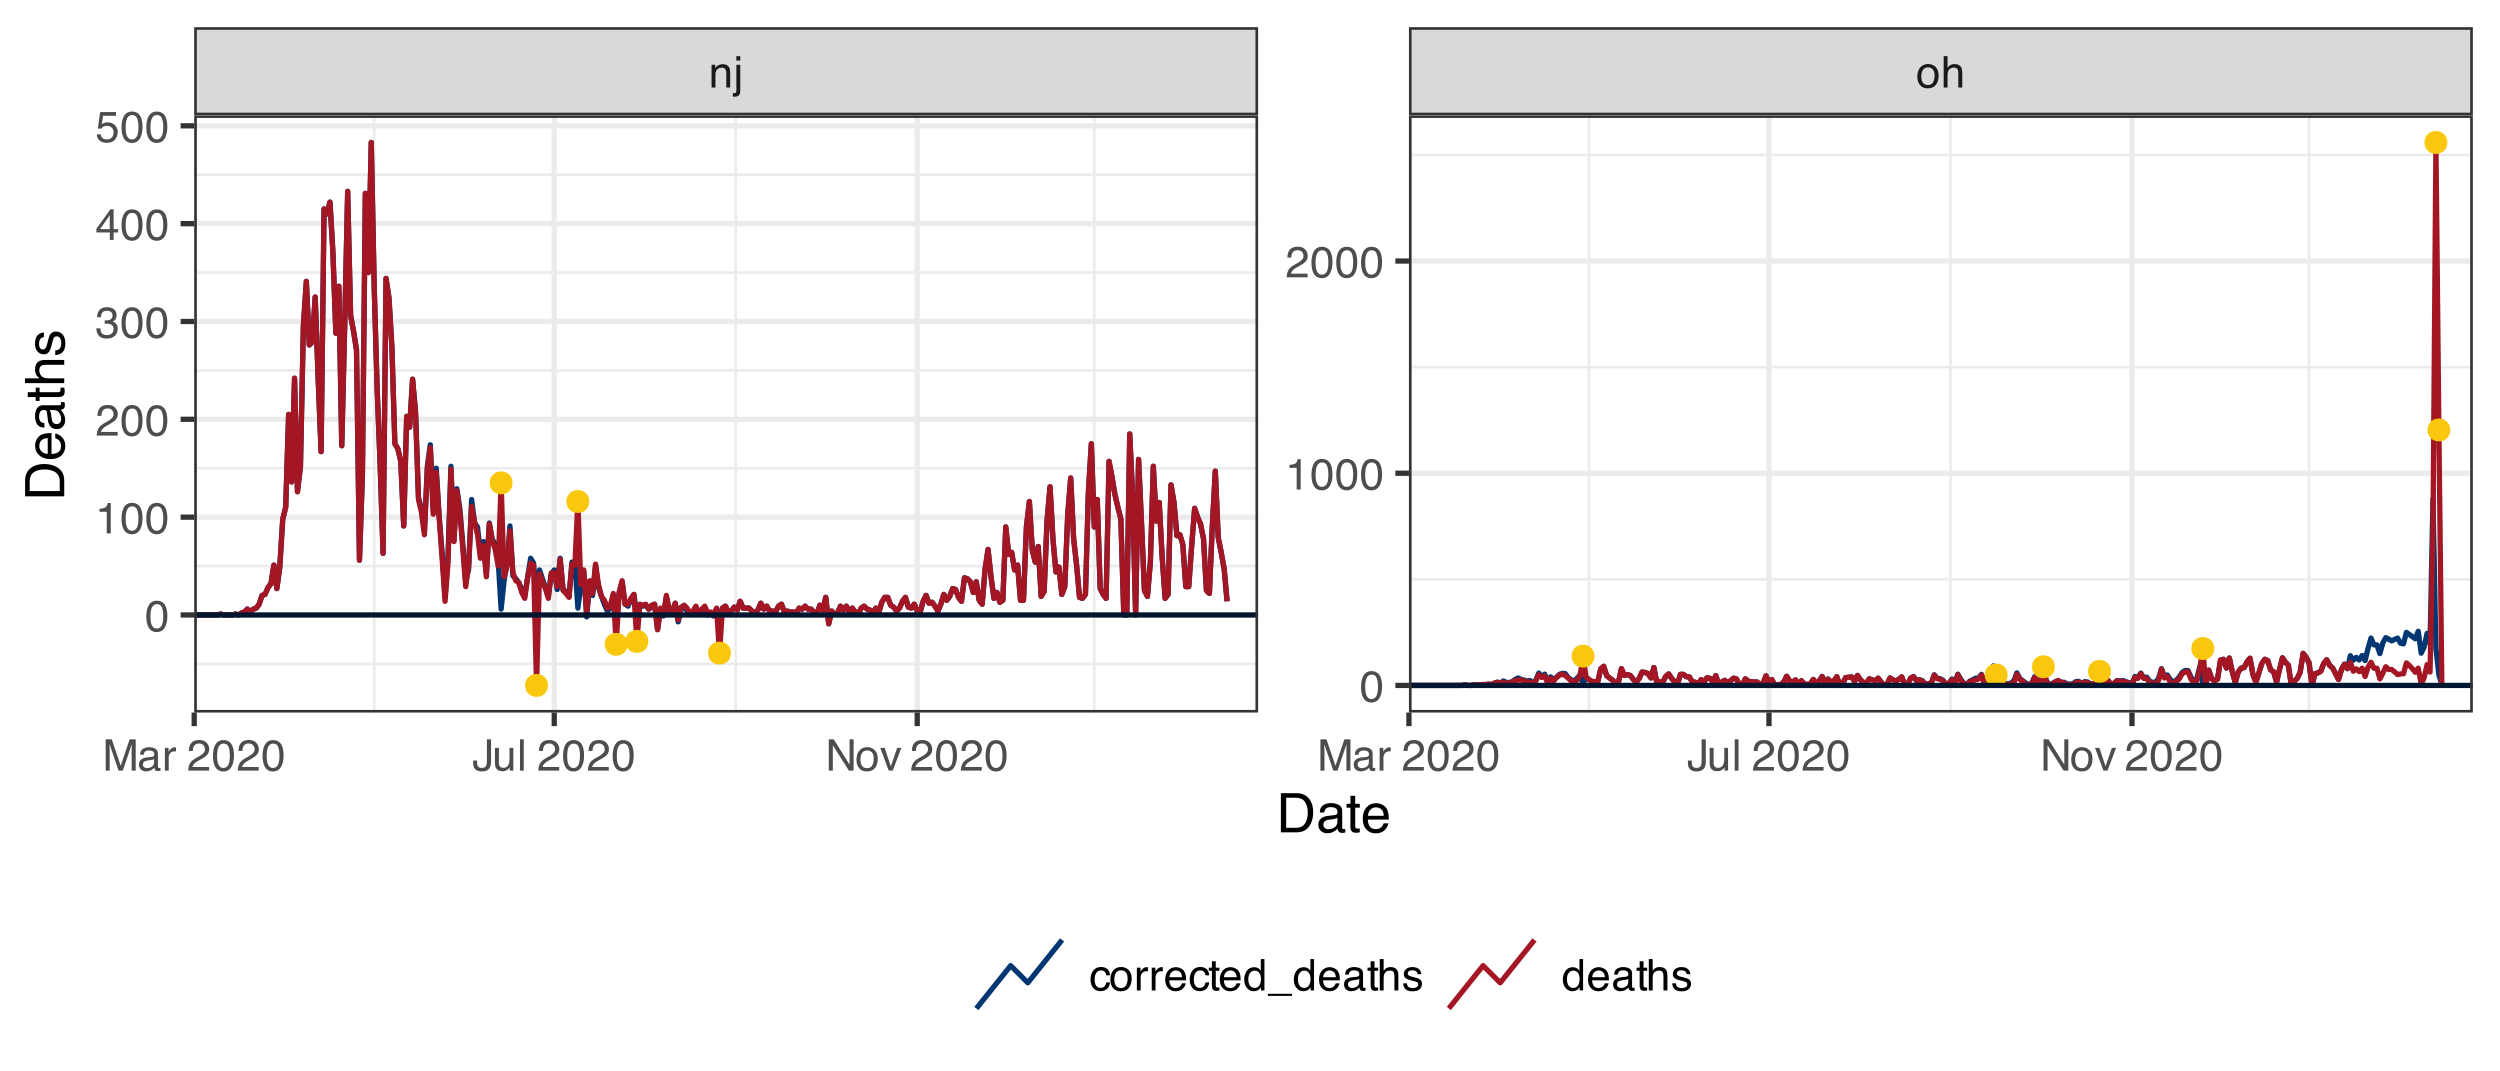 <?xml version="1.0" encoding="UTF-8"?>
<svg xmlns="http://www.w3.org/2000/svg" xmlns:xlink="http://www.w3.org/1999/xlink" width="504" height="216" viewBox="0 0 504 216">
<defs>
<g>
<g id="glyph-0-0">
<path d="M 0.281 0 L 0.281 -6.312 L 5.297 -6.312 L 5.297 0 Z M 4.5 -0.797 L 4.5 -5.516 L 1.078 -5.516 L 1.078 -0.797 Z M 4.5 -0.797 "/>
</g>
<g id="glyph-0-1">
<path d="M 0.562 -4.594 L 1.297 -4.594 L 1.297 -3.953 C 1.516 -4.211 1.742 -4.398 1.984 -4.516 C 2.234 -4.641 2.508 -4.703 2.812 -4.703 C 3.457 -4.703 3.895 -4.473 4.125 -4.016 C 4.25 -3.766 4.312 -3.41 4.312 -2.953 L 4.312 0 L 3.531 0 L 3.531 -2.906 C 3.531 -3.176 3.488 -3.398 3.406 -3.578 C 3.27 -3.859 3.02 -4 2.656 -4 C 2.477 -4 2.328 -3.984 2.203 -3.953 C 1.992 -3.891 1.812 -3.766 1.656 -3.578 C 1.52 -3.422 1.43 -3.258 1.391 -3.094 C 1.359 -2.938 1.344 -2.707 1.344 -2.406 L 1.344 0 L 0.562 0 Z M 2.391 -4.719 Z M 2.391 -4.719 "/>
</g>
<g id="glyph-0-2">
<path d="M 1.344 -5.422 L 0.562 -5.422 L 0.562 -6.312 L 1.344 -6.312 Z M -0.156 1.156 C 0.184 1.145 0.391 1.113 0.453 1.062 C 0.523 1.02 0.562 0.863 0.562 0.594 L 0.562 -4.578 L 1.344 -4.578 L 1.344 0.688 C 1.344 1.02 1.285 1.27 1.172 1.438 C 0.992 1.719 0.656 1.859 0.156 1.859 C 0.113 1.859 0.07 1.852 0.031 1.844 C -0.008 1.844 -0.07 1.836 -0.156 1.828 Z M -0.156 1.156 "/>
</g>
<g id="glyph-0-3">
<path d="M 2.391 -0.5 C 2.898 -0.5 3.25 -0.691 3.438 -1.078 C 3.633 -1.461 3.734 -1.895 3.734 -2.375 C 3.734 -2.801 3.664 -3.148 3.531 -3.422 C 3.312 -3.848 2.938 -4.062 2.406 -4.062 C 1.926 -4.062 1.578 -3.879 1.359 -3.516 C 1.148 -3.16 1.047 -2.727 1.047 -2.219 C 1.047 -1.727 1.148 -1.316 1.359 -0.984 C 1.578 -0.66 1.922 -0.5 2.391 -0.5 Z M 2.422 -4.734 C 3.016 -4.734 3.516 -4.535 3.922 -4.141 C 4.336 -3.742 4.547 -3.16 4.547 -2.391 C 4.547 -1.648 4.363 -1.035 4 -0.547 C 3.633 -0.066 3.07 0.172 2.312 0.172 C 1.688 0.172 1.188 -0.039 0.812 -0.469 C 0.438 -0.895 0.25 -1.473 0.25 -2.203 C 0.25 -2.973 0.445 -3.586 0.844 -4.047 C 1.238 -4.504 1.766 -4.734 2.422 -4.734 Z M 2.391 -4.719 Z M 2.391 -4.719 "/>
</g>
<g id="glyph-0-4">
<path d="M 0.562 -6.328 L 1.344 -6.328 L 1.344 -3.984 C 1.52 -4.211 1.68 -4.375 1.828 -4.469 C 2.078 -4.633 2.391 -4.719 2.766 -4.719 C 3.43 -4.719 3.883 -4.484 4.125 -4.016 C 4.25 -3.754 4.312 -3.398 4.312 -2.953 L 4.312 0 L 3.516 0 L 3.516 -2.906 C 3.516 -3.238 3.473 -3.484 3.391 -3.641 C 3.254 -3.891 2.992 -4.016 2.609 -4.016 C 2.285 -4.016 1.992 -3.906 1.734 -3.688 C 1.473 -3.469 1.344 -3.051 1.344 -2.438 L 1.344 0 L 0.562 0 Z M 0.562 -6.328 "/>
</g>
<g id="glyph-0-5">
<path d="M 0.656 -6.312 L 1.875 -6.312 L 3.688 -0.969 L 5.484 -6.312 L 6.703 -6.312 L 6.703 0 L 5.891 0 L 5.891 -3.719 C 5.891 -3.852 5.891 -4.066 5.891 -4.359 C 5.898 -4.66 5.906 -4.984 5.906 -5.328 L 4.109 0 L 3.25 0 L 1.438 -5.328 L 1.438 -5.125 C 1.438 -4.969 1.441 -4.734 1.453 -4.422 C 1.461 -4.109 1.469 -3.875 1.469 -3.719 L 1.469 0 L 0.656 0 Z M 0.656 -6.312 "/>
</g>
<g id="glyph-0-6">
<path d="M 1.156 -1.219 C 1.156 -1 1.238 -0.82 1.406 -0.688 C 1.57 -0.562 1.766 -0.5 1.984 -0.5 C 2.254 -0.5 2.52 -0.562 2.781 -0.688 C 3.207 -0.895 3.422 -1.238 3.422 -1.719 L 3.422 -2.344 C 3.328 -2.281 3.203 -2.227 3.047 -2.188 C 2.898 -2.145 2.754 -2.117 2.609 -2.109 L 2.141 -2.047 C 1.867 -2.004 1.66 -1.945 1.516 -1.875 C 1.273 -1.738 1.156 -1.52 1.156 -1.219 Z M 3.031 -2.781 C 3.207 -2.812 3.328 -2.891 3.391 -3.016 C 3.422 -3.078 3.438 -3.176 3.438 -3.312 C 3.438 -3.57 3.344 -3.758 3.156 -3.875 C 2.969 -4 2.703 -4.062 2.359 -4.062 C 1.953 -4.062 1.664 -3.953 1.5 -3.734 C 1.406 -3.609 1.344 -3.43 1.312 -3.203 L 0.594 -3.203 C 0.602 -3.766 0.785 -4.156 1.141 -4.375 C 1.492 -4.602 1.906 -4.719 2.375 -4.719 C 2.914 -4.719 3.352 -4.613 3.688 -4.406 C 4.02 -4.195 4.188 -3.875 4.188 -3.438 L 4.188 -0.797 C 4.188 -0.711 4.203 -0.645 4.234 -0.594 C 4.273 -0.551 4.348 -0.531 4.453 -0.531 C 4.484 -0.531 4.52 -0.531 4.562 -0.531 C 4.602 -0.531 4.648 -0.535 4.703 -0.547 L 4.703 0.016 C 4.578 0.055 4.484 0.078 4.422 0.078 C 4.359 0.086 4.273 0.094 4.172 0.094 C 3.898 0.094 3.707 0 3.594 -0.188 C 3.531 -0.281 3.484 -0.422 3.453 -0.609 C 3.297 -0.398 3.07 -0.219 2.781 -0.062 C 2.488 0.082 2.16 0.156 1.797 0.156 C 1.367 0.156 1.02 0.023 0.75 -0.234 C 0.488 -0.492 0.359 -0.816 0.359 -1.203 C 0.359 -1.629 0.488 -1.957 0.75 -2.188 C 1.02 -2.426 1.367 -2.578 1.797 -2.641 Z M 2.391 -4.719 Z M 2.391 -4.719 "/>
</g>
<g id="glyph-0-7">
<path d="M 0.594 -4.594 L 1.328 -4.594 L 1.328 -3.812 C 1.379 -3.957 1.523 -4.141 1.766 -4.359 C 2.004 -4.586 2.273 -4.703 2.578 -4.703 C 2.586 -4.703 2.609 -4.695 2.641 -4.688 C 2.68 -4.688 2.742 -4.688 2.828 -4.688 L 2.828 -3.859 C 2.773 -3.867 2.727 -3.875 2.688 -3.875 C 2.656 -3.883 2.617 -3.891 2.578 -3.891 C 2.18 -3.891 1.879 -3.766 1.672 -3.516 C 1.461 -3.266 1.359 -2.973 1.359 -2.641 L 1.359 0 L 0.594 0 Z M 0.594 -4.594 "/>
</g>
<g id="glyph-0-8">
</g>
<g id="glyph-0-9">
<path d="M 0.281 0 C 0.301 -0.531 0.406 -0.988 0.594 -1.375 C 0.789 -1.77 1.164 -2.129 1.719 -2.453 L 2.547 -2.922 C 2.91 -3.141 3.164 -3.328 3.312 -3.484 C 3.551 -3.711 3.672 -3.984 3.672 -4.297 C 3.672 -4.648 3.562 -4.93 3.344 -5.141 C 3.133 -5.359 2.848 -5.469 2.484 -5.469 C 1.961 -5.469 1.598 -5.266 1.391 -4.859 C 1.285 -4.648 1.227 -4.352 1.219 -3.969 L 0.422 -3.969 C 0.43 -4.5 0.531 -4.938 0.719 -5.281 C 1.051 -5.875 1.645 -6.172 2.5 -6.172 C 3.195 -6.172 3.707 -5.977 4.031 -5.594 C 4.363 -5.219 4.531 -4.797 4.531 -4.328 C 4.531 -3.836 4.352 -3.414 4 -3.062 C 3.801 -2.863 3.441 -2.617 2.922 -2.328 L 2.344 -2 C 2.062 -1.844 1.836 -1.695 1.672 -1.562 C 1.391 -1.312 1.211 -1.035 1.141 -0.734 L 4.5 -0.734 L 4.5 0 Z M 0.281 0 "/>
</g>
<g id="glyph-0-10">
<path d="M 2.375 -6.156 C 3.176 -6.156 3.754 -5.828 4.109 -5.172 C 4.379 -4.66 4.516 -3.961 4.516 -3.078 C 4.516 -2.242 4.391 -1.555 4.141 -1.016 C 3.785 -0.223 3.195 0.172 2.375 0.172 C 1.633 0.172 1.082 -0.148 0.719 -0.797 C 0.426 -1.328 0.281 -2.047 0.281 -2.953 C 0.281 -3.648 0.367 -4.25 0.547 -4.75 C 0.879 -5.688 1.488 -6.156 2.375 -6.156 Z M 2.375 -0.531 C 2.77 -0.531 3.086 -0.707 3.328 -1.062 C 3.566 -1.426 3.688 -2.086 3.688 -3.047 C 3.688 -3.754 3.598 -4.332 3.422 -4.781 C 3.254 -5.227 2.922 -5.453 2.422 -5.453 C 1.973 -5.453 1.641 -5.238 1.422 -4.812 C 1.211 -4.383 1.109 -3.754 1.109 -2.922 C 1.109 -2.297 1.176 -1.789 1.312 -1.406 C 1.52 -0.82 1.875 -0.531 2.375 -0.531 Z M 2.375 -0.531 "/>
</g>
<g id="glyph-0-11">
<path d="M 3.766 -1.875 C 3.766 -1.344 3.688 -0.93 3.531 -0.641 C 3.238 -0.098 2.68 0.172 1.859 0.172 C 1.391 0.172 0.988 0.043 0.656 -0.203 C 0.32 -0.461 0.156 -0.922 0.156 -1.578 L 0.156 -2.031 L 0.953 -2.031 L 0.953 -1.578 C 0.953 -1.234 1.023 -0.973 1.172 -0.797 C 1.328 -0.629 1.57 -0.547 1.906 -0.547 C 2.352 -0.547 2.648 -0.703 2.797 -1.016 C 2.879 -1.211 2.922 -1.578 2.922 -2.109 L 2.922 -6.312 L 3.766 -6.312 Z M 3.766 -1.875 "/>
</g>
<g id="glyph-0-12">
<path d="M 1.344 -4.594 L 1.344 -1.547 C 1.344 -1.305 1.379 -1.113 1.453 -0.969 C 1.586 -0.695 1.844 -0.562 2.219 -0.562 C 2.758 -0.562 3.125 -0.801 3.312 -1.281 C 3.426 -1.539 3.484 -1.895 3.484 -2.344 L 3.484 -4.594 L 4.25 -4.594 L 4.25 0 L 3.516 0 L 3.531 -0.672 C 3.426 -0.504 3.301 -0.359 3.156 -0.234 C 2.863 0.004 2.504 0.125 2.078 0.125 C 1.422 0.125 0.977 -0.094 0.75 -0.531 C 0.613 -0.77 0.547 -1.082 0.547 -1.469 L 0.547 -4.594 Z M 2.406 -4.719 Z M 2.406 -4.719 "/>
</g>
<g id="glyph-0-13">
<path d="M 0.594 -6.312 L 1.359 -6.312 L 1.359 0 L 0.594 0 Z M 0.594 -6.312 "/>
</g>
<g id="glyph-0-14">
<path d="M 0.672 -6.312 L 1.672 -6.312 L 4.859 -1.203 L 4.859 -6.312 L 5.672 -6.312 L 5.672 0 L 4.719 0 L 1.484 -5.109 L 1.484 0 L 0.672 0 Z M 3.125 -6.312 Z M 3.125 -6.312 "/>
</g>
<g id="glyph-0-15">
<path d="M 0.938 -4.594 L 2.172 -0.859 L 3.453 -4.594 L 4.297 -4.594 L 2.562 0 L 1.75 0 L 0.047 -4.594 Z M 0.938 -4.594 "/>
</g>
<g id="glyph-0-16">
<path d="M 0.844 -4.359 L 0.844 -4.953 C 1.395 -5.004 1.781 -5.094 2 -5.219 C 2.227 -5.344 2.395 -5.645 2.5 -6.125 L 3.109 -6.125 L 3.109 0 L 2.297 0 L 2.297 -4.359 Z M 0.844 -4.359 "/>
</g>
<g id="glyph-0-17">
<path d="M 2.281 0.172 C 1.551 0.172 1.02 -0.023 0.688 -0.422 C 0.363 -0.828 0.203 -1.316 0.203 -1.891 L 1.016 -1.891 C 1.047 -1.492 1.117 -1.203 1.234 -1.016 C 1.441 -0.691 1.805 -0.531 2.328 -0.531 C 2.734 -0.531 3.055 -0.641 3.297 -0.859 C 3.547 -1.078 3.672 -1.359 3.672 -1.703 C 3.672 -2.129 3.539 -2.426 3.281 -2.594 C 3.031 -2.758 2.672 -2.844 2.203 -2.844 C 2.148 -2.844 2.098 -2.844 2.047 -2.844 C 1.992 -2.844 1.941 -2.844 1.891 -2.844 L 1.891 -3.516 C 1.973 -3.516 2.039 -3.508 2.094 -3.5 C 2.145 -3.5 2.203 -3.5 2.266 -3.5 C 2.555 -3.5 2.797 -3.547 2.984 -3.641 C 3.305 -3.797 3.469 -4.082 3.469 -4.5 C 3.469 -4.801 3.359 -5.035 3.141 -5.203 C 2.922 -5.367 2.672 -5.453 2.391 -5.453 C 1.867 -5.453 1.508 -5.281 1.312 -4.938 C 1.207 -4.75 1.145 -4.477 1.125 -4.125 L 0.359 -4.125 C 0.359 -4.582 0.453 -4.973 0.641 -5.297 C 0.953 -5.867 1.504 -6.156 2.297 -6.156 C 2.93 -6.156 3.422 -6.016 3.766 -5.734 C 4.109 -5.461 4.281 -5.062 4.281 -4.531 C 4.281 -4.145 4.176 -3.836 3.969 -3.609 C 3.844 -3.461 3.68 -3.348 3.484 -3.266 C 3.805 -3.172 4.055 -3 4.234 -2.75 C 4.422 -2.5 4.516 -2.191 4.516 -1.828 C 4.516 -1.234 4.316 -0.75 3.922 -0.375 C 3.535 -0.008 2.988 0.172 2.281 0.172 Z M 2.281 0.172 "/>
</g>
<g id="glyph-0-18">
<path d="M 2.906 -2.172 L 2.906 -4.969 L 0.938 -2.172 Z M 2.922 0 L 2.922 -1.5 L 0.219 -1.5 L 0.219 -2.266 L 3.047 -6.172 L 3.688 -6.172 L 3.688 -2.172 L 4.594 -2.172 L 4.594 -1.5 L 3.688 -1.5 L 3.688 0 Z M 2.922 0 "/>
</g>
<g id="glyph-0-19">
<path d="M 1.094 -1.562 C 1.133 -1.125 1.336 -0.82 1.703 -0.656 C 1.879 -0.57 2.094 -0.531 2.344 -0.531 C 2.801 -0.531 3.141 -0.676 3.359 -0.969 C 3.578 -1.258 3.688 -1.582 3.688 -1.938 C 3.688 -2.363 3.555 -2.691 3.297 -2.922 C 3.035 -3.16 2.719 -3.281 2.344 -3.281 C 2.082 -3.281 1.852 -3.227 1.656 -3.125 C 1.469 -3.02 1.305 -2.879 1.172 -2.703 L 0.5 -2.734 L 0.969 -6.047 L 4.172 -6.047 L 4.172 -5.297 L 1.562 -5.297 L 1.297 -3.594 C 1.43 -3.695 1.566 -3.773 1.703 -3.828 C 1.93 -3.93 2.195 -3.984 2.5 -3.984 C 3.062 -3.984 3.535 -3.801 3.922 -3.438 C 4.316 -3.07 4.516 -2.609 4.516 -2.047 C 4.516 -1.461 4.332 -0.945 3.969 -0.5 C 3.613 -0.062 3.047 0.156 2.266 0.156 C 1.754 0.156 1.305 0.012 0.922 -0.266 C 0.547 -0.547 0.332 -0.977 0.281 -1.562 Z M 1.094 -1.562 "/>
</g>
<g id="glyph-0-20">
<path d="M 2.344 -4.734 C 2.863 -4.734 3.285 -4.609 3.609 -4.359 C 3.93 -4.109 4.125 -3.672 4.188 -3.047 L 3.438 -3.047 C 3.395 -3.336 3.289 -3.578 3.125 -3.766 C 2.957 -3.953 2.695 -4.047 2.344 -4.047 C 1.852 -4.047 1.5 -3.801 1.281 -3.312 C 1.145 -3.008 1.078 -2.629 1.078 -2.172 C 1.078 -1.703 1.172 -1.312 1.359 -1 C 1.555 -0.688 1.867 -0.531 2.297 -0.531 C 2.609 -0.531 2.859 -0.625 3.047 -0.812 C 3.234 -1.008 3.363 -1.281 3.438 -1.625 L 4.188 -1.625 C 4.102 -1.02 3.891 -0.57 3.547 -0.281 C 3.203 0 2.766 0.141 2.234 0.141 C 1.629 0.141 1.145 -0.078 0.781 -0.516 C 0.426 -0.961 0.25 -1.516 0.25 -2.172 C 0.25 -2.984 0.445 -3.613 0.844 -4.062 C 1.238 -4.508 1.738 -4.734 2.344 -4.734 Z M 2.219 -4.719 Z M 2.219 -4.719 "/>
</g>
<g id="glyph-0-21">
<path d="M 2.484 -4.703 C 2.805 -4.703 3.117 -4.625 3.422 -4.469 C 3.734 -4.32 3.969 -4.125 4.125 -3.875 C 4.281 -3.645 4.383 -3.375 4.438 -3.062 C 4.488 -2.852 4.516 -2.516 4.516 -2.047 L 1.141 -2.047 C 1.148 -1.586 1.258 -1.211 1.469 -0.922 C 1.676 -0.641 1.992 -0.5 2.422 -0.5 C 2.828 -0.5 3.148 -0.633 3.391 -0.906 C 3.523 -1.062 3.625 -1.238 3.688 -1.438 L 4.453 -1.438 C 4.43 -1.27 4.363 -1.082 4.25 -0.875 C 4.133 -0.664 4.004 -0.5 3.859 -0.375 C 3.629 -0.145 3.344 0.008 3 0.094 C 2.812 0.133 2.598 0.156 2.359 0.156 C 1.785 0.156 1.301 -0.051 0.906 -0.469 C 0.508 -0.883 0.312 -1.469 0.312 -2.219 C 0.312 -2.945 0.508 -3.539 0.906 -4 C 1.312 -4.469 1.836 -4.703 2.484 -4.703 Z M 3.719 -2.672 C 3.688 -3.004 3.613 -3.27 3.5 -3.469 C 3.281 -3.844 2.926 -4.031 2.438 -4.031 C 2.082 -4.031 1.785 -3.898 1.547 -3.641 C 1.305 -3.391 1.176 -3.066 1.156 -2.672 Z M 2.406 -4.719 Z M 2.406 -4.719 "/>
</g>
<g id="glyph-0-22">
<path d="M 0.719 -5.891 L 1.5 -5.891 L 1.5 -4.594 L 2.234 -4.594 L 2.234 -3.969 L 1.5 -3.969 L 1.5 -0.969 C 1.5 -0.801 1.555 -0.691 1.672 -0.641 C 1.723 -0.609 1.82 -0.594 1.969 -0.594 C 2 -0.594 2.035 -0.594 2.078 -0.594 C 2.129 -0.594 2.18 -0.598 2.234 -0.609 L 2.234 0 C 2.148 0.02 2.055 0.035 1.953 0.047 C 1.859 0.066 1.758 0.078 1.656 0.078 C 1.289 0.078 1.039 -0.016 0.906 -0.203 C 0.781 -0.391 0.719 -0.629 0.719 -0.922 L 0.719 -3.969 L 0.094 -3.969 L 0.094 -4.594 L 0.719 -4.594 Z M 0.719 -5.891 "/>
</g>
<g id="glyph-0-23">
<path d="M 1.062 -2.25 C 1.062 -1.75 1.164 -1.332 1.375 -1 C 1.582 -0.676 1.914 -0.516 2.375 -0.516 C 2.727 -0.516 3.02 -0.664 3.25 -0.969 C 3.488 -1.281 3.609 -1.723 3.609 -2.297 C 3.609 -2.879 3.488 -3.305 3.25 -3.578 C 3.008 -3.859 2.711 -4 2.359 -4 C 1.973 -4 1.66 -3.848 1.422 -3.547 C 1.18 -3.254 1.062 -2.82 1.062 -2.25 Z M 2.219 -4.688 C 2.57 -4.688 2.867 -4.609 3.109 -4.453 C 3.242 -4.367 3.398 -4.219 3.578 -4 L 3.578 -6.328 L 4.312 -6.328 L 4.312 0 L 3.625 0 L 3.625 -0.641 C 3.438 -0.359 3.219 -0.156 2.969 -0.031 C 2.727 0.094 2.453 0.156 2.141 0.156 C 1.617 0.156 1.172 -0.055 0.797 -0.484 C 0.422 -0.91 0.234 -1.484 0.234 -2.203 C 0.234 -2.867 0.406 -3.445 0.75 -3.938 C 1.094 -4.438 1.582 -4.688 2.219 -4.688 Z M 2.219 -4.688 "/>
</g>
<g id="glyph-0-24">
<path d="M 0 1.094 L 0 0.672 L 4.891 0.672 L 4.891 1.094 Z M 0 1.094 "/>
</g>
<g id="glyph-0-25">
<path d="M 1.031 -1.438 C 1.051 -1.188 1.113 -0.988 1.219 -0.844 C 1.414 -0.602 1.754 -0.484 2.234 -0.484 C 2.516 -0.484 2.766 -0.539 2.984 -0.656 C 3.203 -0.781 3.312 -0.973 3.312 -1.234 C 3.312 -1.43 3.223 -1.582 3.047 -1.688 C 2.941 -1.75 2.723 -1.82 2.391 -1.906 L 1.781 -2.062 C 1.383 -2.164 1.094 -2.273 0.906 -2.391 C 0.57 -2.598 0.406 -2.891 0.406 -3.266 C 0.406 -3.691 0.562 -4.039 0.875 -4.312 C 1.195 -4.582 1.617 -4.719 2.141 -4.719 C 2.836 -4.719 3.336 -4.516 3.641 -4.109 C 3.836 -3.848 3.93 -3.57 3.922 -3.281 L 3.203 -3.281 C 3.18 -3.457 3.117 -3.613 3.016 -3.75 C 2.836 -3.957 2.531 -4.062 2.094 -4.062 C 1.801 -4.062 1.578 -4.004 1.422 -3.891 C 1.273 -3.773 1.203 -3.629 1.203 -3.453 C 1.203 -3.254 1.301 -3.094 1.5 -2.969 C 1.613 -2.895 1.781 -2.832 2 -2.781 L 2.516 -2.656 C 3.066 -2.52 3.438 -2.391 3.625 -2.266 C 3.926 -2.066 4.078 -1.754 4.078 -1.328 C 4.078 -0.922 3.922 -0.566 3.609 -0.266 C 3.305 0.023 2.832 0.172 2.188 0.172 C 1.508 0.172 1.023 0.02 0.734 -0.281 C 0.453 -0.594 0.301 -0.977 0.281 -1.438 Z M 2.172 -4.719 Z M 2.172 -4.719 "/>
</g>
<g id="glyph-1-0">
<path d="M 0.359 0 L 0.359 -7.891 L 6.625 -7.891 L 6.625 0 Z M 5.625 -0.984 L 5.625 -6.906 L 1.344 -6.906 L 1.344 -0.984 Z M 5.625 -0.984 "/>
</g>
<g id="glyph-1-1">
<path d="M 3.875 -0.906 C 4.227 -0.906 4.523 -0.945 4.766 -1.031 C 5.172 -1.164 5.508 -1.43 5.781 -1.828 C 5.988 -2.148 6.141 -2.562 6.234 -3.062 C 6.285 -3.352 6.312 -3.629 6.312 -3.891 C 6.312 -4.859 6.117 -5.613 5.734 -6.156 C 5.348 -6.695 4.723 -6.969 3.859 -6.969 L 1.953 -6.969 L 1.953 -0.906 Z M 0.891 -7.891 L 4.078 -7.891 C 5.16 -7.891 6.004 -7.504 6.609 -6.734 C 7.141 -6.035 7.406 -5.145 7.406 -4.062 C 7.406 -3.227 7.25 -2.473 6.938 -1.797 C 6.383 -0.598 5.43 0 4.078 0 L 0.891 0 Z M 0.891 -7.891 "/>
</g>
<g id="glyph-1-2">
<path d="M 1.453 -1.531 C 1.453 -1.25 1.551 -1.023 1.75 -0.859 C 1.957 -0.703 2.203 -0.625 2.484 -0.625 C 2.816 -0.625 3.145 -0.703 3.469 -0.859 C 4.008 -1.117 4.281 -1.551 4.281 -2.156 L 4.281 -2.922 C 4.156 -2.848 4 -2.785 3.812 -2.734 C 3.633 -2.691 3.453 -2.656 3.266 -2.625 L 2.688 -2.562 C 2.332 -2.508 2.066 -2.438 1.891 -2.344 C 1.598 -2.164 1.453 -1.895 1.453 -1.531 Z M 3.797 -3.484 C 4.016 -3.516 4.16 -3.609 4.234 -3.766 C 4.273 -3.848 4.297 -3.973 4.297 -4.141 C 4.297 -4.461 4.176 -4.695 3.938 -4.844 C 3.707 -5 3.375 -5.078 2.938 -5.078 C 2.438 -5.078 2.082 -4.941 1.875 -4.672 C 1.75 -4.516 1.672 -4.289 1.641 -4 L 0.734 -4 C 0.754 -4.707 0.984 -5.195 1.422 -5.469 C 1.867 -5.75 2.383 -5.891 2.969 -5.891 C 3.645 -5.891 4.191 -5.758 4.609 -5.5 C 5.035 -5.25 5.25 -4.848 5.25 -4.297 L 5.25 -0.984 C 5.25 -0.891 5.266 -0.812 5.297 -0.75 C 5.336 -0.688 5.426 -0.656 5.562 -0.656 C 5.602 -0.656 5.648 -0.656 5.703 -0.656 C 5.766 -0.664 5.82 -0.676 5.875 -0.688 L 5.875 0.031 C 5.727 0.07 5.613 0.098 5.531 0.109 C 5.457 0.117 5.352 0.125 5.219 0.125 C 4.883 0.125 4.641 0.004 4.484 -0.234 C 4.41 -0.359 4.359 -0.535 4.328 -0.766 C 4.129 -0.504 3.844 -0.281 3.469 -0.094 C 3.102 0.09 2.695 0.188 2.25 0.188 C 1.719 0.188 1.281 0.023 0.938 -0.297 C 0.602 -0.617 0.438 -1.023 0.438 -1.516 C 0.438 -2.047 0.602 -2.457 0.938 -2.75 C 1.27 -3.039 1.707 -3.223 2.25 -3.297 Z M 2.984 -5.891 Z M 2.984 -5.891 "/>
</g>
<g id="glyph-1-3">
<path d="M 0.906 -7.359 L 1.875 -7.359 L 1.875 -5.75 L 2.797 -5.75 L 2.797 -4.969 L 1.875 -4.969 L 1.875 -1.203 C 1.875 -1.004 1.941 -0.875 2.078 -0.812 C 2.16 -0.77 2.285 -0.75 2.453 -0.75 C 2.504 -0.75 2.555 -0.75 2.609 -0.75 C 2.66 -0.75 2.723 -0.754 2.797 -0.766 L 2.797 0 C 2.68 0.031 2.562 0.051 2.438 0.062 C 2.32 0.082 2.195 0.094 2.062 0.094 C 1.613 0.094 1.305 -0.02 1.141 -0.25 C 0.984 -0.488 0.906 -0.789 0.906 -1.156 L 0.906 -4.969 L 0.125 -4.969 L 0.125 -5.75 L 0.906 -5.75 Z M 0.906 -7.359 "/>
</g>
<g id="glyph-1-4">
<path d="M 3.109 -5.875 C 3.516 -5.875 3.906 -5.781 4.281 -5.594 C 4.664 -5.406 4.961 -5.156 5.172 -4.844 C 5.359 -4.562 5.484 -4.223 5.547 -3.828 C 5.609 -3.566 5.641 -3.145 5.641 -2.562 L 1.422 -2.562 C 1.441 -1.977 1.578 -1.508 1.828 -1.156 C 2.086 -0.812 2.488 -0.641 3.031 -0.641 C 3.539 -0.641 3.945 -0.805 4.25 -1.141 C 4.414 -1.328 4.535 -1.551 4.609 -1.812 L 5.562 -1.812 C 5.531 -1.594 5.441 -1.352 5.297 -1.094 C 5.16 -0.832 5.004 -0.625 4.828 -0.469 C 4.535 -0.176 4.176 0.02 3.75 0.125 C 3.508 0.176 3.242 0.203 2.953 0.203 C 2.234 0.203 1.625 -0.055 1.125 -0.578 C 0.633 -1.098 0.391 -1.828 0.391 -2.766 C 0.391 -3.691 0.641 -4.441 1.141 -5.016 C 1.641 -5.586 2.297 -5.875 3.109 -5.875 Z M 4.641 -3.328 C 4.609 -3.754 4.52 -4.094 4.375 -4.344 C 4.102 -4.801 3.66 -5.031 3.047 -5.031 C 2.598 -5.031 2.223 -4.867 1.922 -4.547 C 1.629 -4.234 1.473 -3.828 1.453 -3.328 Z M 3.016 -5.891 Z M 3.016 -5.891 "/>
</g>
<g id="glyph-2-0">
<path d="M 0 -0.359 L -7.891 -0.359 L -7.891 -6.625 L 0 -6.625 Z M -0.984 -5.625 L -6.906 -5.625 L -6.906 -1.344 L -0.984 -1.344 Z M -0.984 -5.625 "/>
</g>
<g id="glyph-2-1">
<path d="M -0.906 -3.875 C -0.906 -4.227 -0.945 -4.523 -1.031 -4.766 C -1.164 -5.172 -1.43 -5.508 -1.828 -5.781 C -2.148 -5.988 -2.562 -6.141 -3.062 -6.234 C -3.352 -6.285 -3.629 -6.312 -3.891 -6.312 C -4.859 -6.312 -5.613 -6.117 -6.156 -5.734 C -6.695 -5.348 -6.969 -4.723 -6.969 -3.859 L -6.969 -1.953 L -0.906 -1.953 Z M -7.891 -0.891 L -7.891 -4.078 C -7.891 -5.16 -7.504 -6.004 -6.734 -6.609 C -6.035 -7.141 -5.145 -7.406 -4.062 -7.406 C -3.227 -7.406 -2.473 -7.25 -1.797 -6.938 C -0.598 -6.383 0 -5.43 0 -4.078 L 0 -0.891 Z M -7.891 -0.891 "/>
</g>
<g id="glyph-2-2">
<path d="M -5.875 -3.109 C -5.875 -3.516 -5.781 -3.906 -5.594 -4.281 C -5.406 -4.664 -5.156 -4.961 -4.844 -5.172 C -4.562 -5.359 -4.223 -5.484 -3.828 -5.547 C -3.566 -5.609 -3.145 -5.641 -2.562 -5.641 L -2.562 -1.422 C -1.977 -1.441 -1.508 -1.578 -1.156 -1.828 C -0.812 -2.086 -0.641 -2.488 -0.641 -3.031 C -0.641 -3.539 -0.805 -3.945 -1.141 -4.25 C -1.328 -4.414 -1.551 -4.535 -1.812 -4.609 L -1.812 -5.562 C -1.594 -5.531 -1.352 -5.441 -1.094 -5.297 C -0.832 -5.16 -0.625 -5.004 -0.469 -4.828 C -0.176 -4.535 0.02 -4.176 0.125 -3.75 C 0.176 -3.508 0.203 -3.242 0.203 -2.953 C 0.203 -2.234 -0.055 -1.625 -0.578 -1.125 C -1.098 -0.633 -1.828 -0.391 -2.766 -0.391 C -3.691 -0.391 -4.441 -0.641 -5.016 -1.141 C -5.586 -1.641 -5.875 -2.297 -5.875 -3.109 Z M -3.328 -4.641 C -3.754 -4.609 -4.094 -4.52 -4.344 -4.375 C -4.801 -4.102 -5.031 -3.66 -5.031 -3.047 C -5.031 -2.598 -4.867 -2.223 -4.547 -1.922 C -4.234 -1.629 -3.828 -1.473 -3.328 -1.453 Z M -5.891 -3.016 Z M -5.891 -3.016 "/>
</g>
<g id="glyph-2-3">
<path d="M -1.531 -1.453 C -1.25 -1.453 -1.023 -1.551 -0.859 -1.75 C -0.703 -1.957 -0.625 -2.203 -0.625 -2.484 C -0.625 -2.816 -0.703 -3.145 -0.859 -3.469 C -1.117 -4.008 -1.551 -4.281 -2.156 -4.281 L -2.922 -4.281 C -2.848 -4.156 -2.785 -4 -2.734 -3.812 C -2.691 -3.633 -2.656 -3.453 -2.625 -3.266 L -2.562 -2.688 C -2.508 -2.332 -2.438 -2.066 -2.344 -1.891 C -2.164 -1.598 -1.895 -1.453 -1.531 -1.453 Z M -3.484 -3.797 C -3.516 -4.016 -3.609 -4.16 -3.766 -4.234 C -3.848 -4.273 -3.973 -4.297 -4.141 -4.297 C -4.461 -4.297 -4.695 -4.176 -4.844 -3.938 C -5 -3.707 -5.078 -3.375 -5.078 -2.938 C -5.078 -2.438 -4.941 -2.082 -4.672 -1.875 C -4.516 -1.75 -4.289 -1.672 -4 -1.641 L -4 -0.734 C -4.707 -0.754 -5.195 -0.984 -5.469 -1.422 C -5.75 -1.867 -5.891 -2.383 -5.891 -2.969 C -5.891 -3.645 -5.758 -4.191 -5.5 -4.609 C -5.25 -5.035 -4.848 -5.25 -4.297 -5.25 L -0.984 -5.25 C -0.891 -5.25 -0.812 -5.266 -0.75 -5.297 C -0.688 -5.336 -0.656 -5.426 -0.656 -5.562 C -0.656 -5.602 -0.656 -5.648 -0.656 -5.703 C -0.664 -5.766 -0.676 -5.82 -0.688 -5.875 L 0.031 -5.875 C 0.07 -5.727 0.098 -5.613 0.109 -5.531 C 0.117 -5.457 0.125 -5.352 0.125 -5.219 C 0.125 -4.883 0.004 -4.641 -0.234 -4.484 C -0.359 -4.41 -0.535 -4.359 -0.766 -4.328 C -0.504 -4.129 -0.281 -3.844 -0.094 -3.469 C 0.09 -3.102 0.188 -2.695 0.188 -2.25 C 0.188 -1.719 0.023 -1.281 -0.297 -0.938 C -0.617 -0.602 -1.023 -0.438 -1.516 -0.438 C -2.047 -0.438 -2.457 -0.602 -2.75 -0.938 C -3.039 -1.27 -3.223 -1.707 -3.297 -2.25 Z M -5.891 -2.984 Z M -5.891 -2.984 "/>
</g>
<g id="glyph-2-4">
<path d="M -7.359 -0.906 L -7.359 -1.875 L -5.75 -1.875 L -5.75 -2.797 L -4.969 -2.797 L -4.969 -1.875 L -1.203 -1.875 C -1.004 -1.875 -0.875 -1.941 -0.812 -2.078 C -0.77 -2.16 -0.75 -2.285 -0.75 -2.453 C -0.75 -2.504 -0.75 -2.555 -0.75 -2.609 C -0.75 -2.66 -0.754 -2.723 -0.766 -2.797 L 0 -2.797 C 0.031 -2.68 0.051 -2.562 0.062 -2.438 C 0.082 -2.32 0.094 -2.195 0.094 -2.062 C 0.094 -1.613 -0.02 -1.305 -0.25 -1.141 C -0.488 -0.984 -0.789 -0.906 -1.156 -0.906 L -4.969 -0.906 L -4.969 -0.125 L -5.75 -0.125 L -5.75 -0.906 Z M -7.359 -0.906 "/>
</g>
<g id="glyph-2-5">
<path d="M -7.922 -0.703 L -7.922 -1.672 L -4.969 -1.672 C -5.258 -1.898 -5.469 -2.109 -5.594 -2.297 C -5.789 -2.609 -5.891 -2.992 -5.891 -3.453 C -5.891 -4.285 -5.598 -4.852 -5.016 -5.156 C -4.691 -5.312 -4.25 -5.391 -3.688 -5.391 L 0 -5.391 L 0 -4.406 L -3.625 -4.406 C -4.051 -4.406 -4.363 -4.352 -4.562 -4.25 C -4.875 -4.07 -5.031 -3.738 -5.031 -3.25 C -5.031 -2.852 -4.891 -2.488 -4.609 -2.156 C -4.336 -1.832 -3.816 -1.672 -3.047 -1.672 L 0 -1.672 L 0 -0.703 Z M -7.922 -0.703 "/>
</g>
<g id="glyph-2-6">
<path d="M -1.812 -1.281 C -1.488 -1.312 -1.238 -1.395 -1.062 -1.531 C -0.75 -1.77 -0.594 -2.191 -0.594 -2.797 C -0.594 -3.148 -0.672 -3.461 -0.828 -3.734 C -0.984 -4.004 -1.223 -4.141 -1.547 -4.141 C -1.797 -4.141 -1.984 -4.031 -2.109 -3.812 C -2.191 -3.676 -2.285 -3.398 -2.391 -2.984 L -2.578 -2.219 C -2.703 -1.727 -2.836 -1.367 -2.984 -1.141 C -3.254 -0.723 -3.617 -0.516 -4.078 -0.516 C -4.617 -0.516 -5.055 -0.707 -5.391 -1.094 C -5.734 -1.488 -5.906 -2.02 -5.906 -2.688 C -5.906 -3.551 -5.648 -4.176 -5.141 -4.562 C -4.816 -4.801 -4.469 -4.914 -4.094 -4.906 L -4.094 -4 C -4.312 -3.977 -4.508 -3.898 -4.688 -3.766 C -4.945 -3.547 -5.078 -3.16 -5.078 -2.609 C -5.078 -2.242 -5.004 -1.969 -4.859 -1.781 C -4.723 -1.594 -4.539 -1.5 -4.312 -1.5 C -4.062 -1.5 -3.863 -1.625 -3.719 -1.875 C -3.625 -2.008 -3.539 -2.219 -3.469 -2.5 L -3.312 -3.141 C -3.145 -3.836 -2.984 -4.301 -2.828 -4.531 C -2.578 -4.914 -2.191 -5.109 -1.672 -5.109 C -1.148 -5.109 -0.703 -4.91 -0.328 -4.516 C 0.035 -4.129 0.219 -3.539 0.219 -2.75 C 0.219 -1.895 0.023 -1.285 -0.359 -0.922 C -0.754 -0.566 -1.238 -0.379 -1.812 -0.359 Z M -5.891 -2.719 Z M -5.891 -2.719 "/>
</g>
</g>
<clipPath id="clip-0">
<path clip-rule="nonzero" d="M 39.152 23.246 L 253.633 23.246 L 253.633 143.652 L 39.152 143.652 Z M 39.152 23.246 "/>
</clipPath>
<clipPath id="clip-1">
<path clip-rule="nonzero" d="M 39.152 133 L 253.633 133 L 253.633 135 L 39.152 135 Z M 39.152 133 "/>
</clipPath>
<clipPath id="clip-2">
<path clip-rule="nonzero" d="M 39.152 113 L 253.633 113 L 253.633 115 L 39.152 115 Z M 39.152 113 "/>
</clipPath>
<clipPath id="clip-3">
<path clip-rule="nonzero" d="M 39.152 94 L 253.633 94 L 253.633 95 L 39.152 95 Z M 39.152 94 "/>
</clipPath>
<clipPath id="clip-4">
<path clip-rule="nonzero" d="M 39.152 74 L 253.633 74 L 253.633 75 L 39.152 75 Z M 39.152 74 "/>
</clipPath>
<clipPath id="clip-5">
<path clip-rule="nonzero" d="M 39.152 54 L 253.633 54 L 253.633 56 L 39.152 56 Z M 39.152 54 "/>
</clipPath>
<clipPath id="clip-6">
<path clip-rule="nonzero" d="M 39.152 34 L 253.633 34 L 253.633 36 L 39.152 36 Z M 39.152 34 "/>
</clipPath>
<clipPath id="clip-7">
<path clip-rule="nonzero" d="M 75 23.246 L 76 23.246 L 76 143.652 L 75 143.652 Z M 75 23.246 "/>
</clipPath>
<clipPath id="clip-8">
<path clip-rule="nonzero" d="M 148 23.246 L 149 23.246 L 149 143.652 L 148 143.652 Z M 148 23.246 "/>
</clipPath>
<clipPath id="clip-9">
<path clip-rule="nonzero" d="M 220 23.246 L 221 23.246 L 221 143.652 L 220 143.652 Z M 220 23.246 "/>
</clipPath>
<clipPath id="clip-10">
<path clip-rule="nonzero" d="M 39.152 123 L 253.633 123 L 253.633 125 L 39.152 125 Z M 39.152 123 "/>
</clipPath>
<clipPath id="clip-11">
<path clip-rule="nonzero" d="M 39.152 103 L 253.633 103 L 253.633 105 L 39.152 105 Z M 39.152 103 "/>
</clipPath>
<clipPath id="clip-12">
<path clip-rule="nonzero" d="M 39.152 84 L 253.633 84 L 253.633 86 L 39.152 86 Z M 39.152 84 "/>
</clipPath>
<clipPath id="clip-13">
<path clip-rule="nonzero" d="M 39.152 64 L 253.633 64 L 253.633 66 L 39.152 66 Z M 39.152 64 "/>
</clipPath>
<clipPath id="clip-14">
<path clip-rule="nonzero" d="M 39.152 44 L 253.633 44 L 253.633 46 L 39.152 46 Z M 39.152 44 "/>
</clipPath>
<clipPath id="clip-15">
<path clip-rule="nonzero" d="M 39.152 24 L 253.633 24 L 253.633 26 L 39.152 26 Z M 39.152 24 "/>
</clipPath>
<clipPath id="clip-16">
<path clip-rule="nonzero" d="M 39.152 23.246 L 40 23.246 L 40 143.652 L 39.152 143.652 Z M 39.152 23.246 "/>
</clipPath>
<clipPath id="clip-17">
<path clip-rule="nonzero" d="M 111 23.246 L 113 23.246 L 113 143.652 L 111 143.652 Z M 111 23.246 "/>
</clipPath>
<clipPath id="clip-18">
<path clip-rule="nonzero" d="M 184 23.246 L 186 23.246 L 186 143.652 L 184 143.652 Z M 184 23.246 "/>
</clipPath>
<clipPath id="clip-19">
<path clip-rule="nonzero" d="M 39.152 28 L 248 28 L 248 128 L 39.152 128 Z M 39.152 28 "/>
</clipPath>
<clipPath id="clip-20">
<path clip-rule="nonzero" d="M 39.152 28 L 248 28 L 248 139 L 39.152 139 Z M 39.152 28 "/>
</clipPath>
<clipPath id="clip-21">
<path clip-rule="nonzero" d="M 39.152 123 L 253.633 123 L 253.633 125 L 39.152 125 Z M 39.152 123 "/>
</clipPath>
<clipPath id="clip-22">
<path clip-rule="nonzero" d="M 39.152 23.246 L 253.633 23.246 L 253.633 143.652 L 39.152 143.652 Z M 39.152 23.246 "/>
</clipPath>
<clipPath id="clip-23">
<path clip-rule="nonzero" d="M 284.043 23.246 L 498.523 23.246 L 498.523 143.652 L 284.043 143.652 Z M 284.043 23.246 "/>
</clipPath>
<clipPath id="clip-24">
<path clip-rule="nonzero" d="M 284.043 116 L 498.523 116 L 498.523 118 L 284.043 118 Z M 284.043 116 "/>
</clipPath>
<clipPath id="clip-25">
<path clip-rule="nonzero" d="M 284.043 73 L 498.523 73 L 498.523 75 L 284.043 75 Z M 284.043 73 "/>
</clipPath>
<clipPath id="clip-26">
<path clip-rule="nonzero" d="M 284.043 30 L 498.523 30 L 498.523 32 L 284.043 32 Z M 284.043 30 "/>
</clipPath>
<clipPath id="clip-27">
<path clip-rule="nonzero" d="M 320 23.246 L 321 23.246 L 321 143.652 L 320 143.652 Z M 320 23.246 "/>
</clipPath>
<clipPath id="clip-28">
<path clip-rule="nonzero" d="M 392 23.246 L 394 23.246 L 394 143.652 L 392 143.652 Z M 392 23.246 "/>
</clipPath>
<clipPath id="clip-29">
<path clip-rule="nonzero" d="M 465 23.246 L 466 23.246 L 466 143.652 L 465 143.652 Z M 465 23.246 "/>
</clipPath>
<clipPath id="clip-30">
<path clip-rule="nonzero" d="M 284.043 137 L 498.523 137 L 498.523 139 L 284.043 139 Z M 284.043 137 "/>
</clipPath>
<clipPath id="clip-31">
<path clip-rule="nonzero" d="M 284.043 94 L 498.523 94 L 498.523 96 L 284.043 96 Z M 284.043 94 "/>
</clipPath>
<clipPath id="clip-32">
<path clip-rule="nonzero" d="M 284.043 52 L 498.523 52 L 498.523 54 L 284.043 54 Z M 284.043 52 "/>
</clipPath>
<clipPath id="clip-33">
<path clip-rule="nonzero" d="M 284.043 23.246 L 285 23.246 L 285 143.652 L 284.043 143.652 Z M 284.043 23.246 "/>
</clipPath>
<clipPath id="clip-34">
<path clip-rule="nonzero" d="M 356 23.246 L 358 23.246 L 358 143.652 L 356 143.652 Z M 356 23.246 "/>
</clipPath>
<clipPath id="clip-35">
<path clip-rule="nonzero" d="M 429 23.246 L 431 23.246 L 431 143.652 L 429 143.652 Z M 429 23.246 "/>
</clipPath>
<clipPath id="clip-36">
<path clip-rule="nonzero" d="M 284.043 100 L 493 100 L 493 139 L 284.043 139 Z M 284.043 100 "/>
</clipPath>
<clipPath id="clip-37">
<path clip-rule="nonzero" d="M 284.043 28 L 493 28 L 493 139 L 284.043 139 Z M 284.043 28 "/>
</clipPath>
<clipPath id="clip-38">
<path clip-rule="nonzero" d="M 284.043 137 L 498.523 137 L 498.523 139 L 284.043 139 Z M 284.043 137 "/>
</clipPath>
<clipPath id="clip-39">
<path clip-rule="nonzero" d="M 284.043 23.246 L 498.523 23.246 L 498.523 143.652 L 284.043 143.652 Z M 284.043 23.246 "/>
</clipPath>
<clipPath id="clip-40">
<path clip-rule="nonzero" d="M 39.152 5.48 L 253.633 5.48 L 253.633 23.246 L 39.152 23.246 Z M 39.152 5.48 "/>
</clipPath>
<clipPath id="clip-41">
<path clip-rule="nonzero" d="M 284.043 5.48 L 498.523 5.48 L 498.523 23.246 L 284.043 23.246 Z M 284.043 5.48 "/>
</clipPath>
</defs>
<rect x="-50.4" y="-21.6" width="604.8" height="259.2" fill="rgb(100%, 100%, 100%)" fill-opacity="1"/>
<rect x="-50.4" y="-21.6" width="604.8" height="259.2" fill="rgb(100%, 100%, 100%)" fill-opacity="1"/>
<path fill="none" stroke-width="1.067" stroke-linecap="round" stroke-linejoin="round" stroke="rgb(100%, 100%, 100%)" stroke-opacity="1" stroke-miterlimit="10" d="M 0 216 L 504 216 L 504 0 L 0 0 Z M 0 216 "/>
<g clip-path="url(#clip-0)">
<path fill-rule="nonzero" fill="rgb(100%, 100%, 100%)" fill-opacity="1" d="M 39.152 143.652 L 253.633 143.652 L 253.633 23.246 L 39.152 23.246 Z M 39.152 143.652 "/>
</g>
<g clip-path="url(#clip-1)">
<path fill="none" stroke-width="0.533" stroke-linecap="butt" stroke-linejoin="round" stroke="rgb(92.157%, 92.157%, 92.157%)" stroke-opacity="1" stroke-miterlimit="10" d="M 39.152 133.84 L 253.629 133.84 "/>
</g>
<g clip-path="url(#clip-2)">
<path fill="none" stroke-width="0.533" stroke-linecap="butt" stroke-linejoin="round" stroke="rgb(92.157%, 92.157%, 92.157%)" stroke-opacity="1" stroke-miterlimit="10" d="M 39.152 114.117 L 253.629 114.117 "/>
</g>
<g clip-path="url(#clip-3)">
<path fill="none" stroke-width="0.533" stroke-linecap="butt" stroke-linejoin="round" stroke="rgb(92.157%, 92.157%, 92.157%)" stroke-opacity="1" stroke-miterlimit="10" d="M 39.152 94.395 L 253.629 94.395 "/>
</g>
<g clip-path="url(#clip-4)">
<path fill="none" stroke-width="0.533" stroke-linecap="butt" stroke-linejoin="round" stroke="rgb(92.157%, 92.157%, 92.157%)" stroke-opacity="1" stroke-miterlimit="10" d="M 39.152 74.672 L 253.629 74.672 "/>
</g>
<g clip-path="url(#clip-5)">
<path fill="none" stroke-width="0.533" stroke-linecap="butt" stroke-linejoin="round" stroke="rgb(92.157%, 92.157%, 92.157%)" stroke-opacity="1" stroke-miterlimit="10" d="M 39.152 54.949 L 253.629 54.949 "/>
</g>
<g clip-path="url(#clip-6)">
<path fill="none" stroke-width="0.533" stroke-linecap="butt" stroke-linejoin="round" stroke="rgb(92.157%, 92.157%, 92.157%)" stroke-opacity="1" stroke-miterlimit="10" d="M 39.152 35.227 L 253.629 35.227 "/>
</g>
<g clip-path="url(#clip-7)">
<path fill="none" stroke-width="0.533" stroke-linecap="butt" stroke-linejoin="round" stroke="rgb(92.157%, 92.157%, 92.157%)" stroke-opacity="1" stroke-miterlimit="10" d="M 75.441 143.652 L 75.441 23.246 "/>
</g>
<g clip-path="url(#clip-8)">
<path fill="none" stroke-width="0.533" stroke-linecap="butt" stroke-linejoin="round" stroke="rgb(92.157%, 92.157%, 92.157%)" stroke-opacity="1" stroke-miterlimit="10" d="M 148.324 143.652 L 148.324 23.246 "/>
</g>
<g clip-path="url(#clip-9)">
<path fill="none" stroke-width="0.533" stroke-linecap="butt" stroke-linejoin="round" stroke="rgb(92.157%, 92.157%, 92.157%)" stroke-opacity="1" stroke-miterlimit="10" d="M 220.609 143.652 L 220.609 23.246 "/>
</g>
<g clip-path="url(#clip-10)">
<path fill="none" stroke-width="1.067" stroke-linecap="butt" stroke-linejoin="round" stroke="rgb(92.157%, 92.157%, 92.157%)" stroke-opacity="1" stroke-miterlimit="10" d="M 39.152 123.977 L 253.629 123.977 "/>
</g>
<g clip-path="url(#clip-11)">
<path fill="none" stroke-width="1.067" stroke-linecap="butt" stroke-linejoin="round" stroke="rgb(92.157%, 92.157%, 92.157%)" stroke-opacity="1" stroke-miterlimit="10" d="M 39.152 104.258 L 253.629 104.258 "/>
</g>
<g clip-path="url(#clip-12)">
<path fill="none" stroke-width="1.067" stroke-linecap="butt" stroke-linejoin="round" stroke="rgb(92.157%, 92.157%, 92.157%)" stroke-opacity="1" stroke-miterlimit="10" d="M 39.152 84.535 L 253.629 84.535 "/>
</g>
<g clip-path="url(#clip-13)">
<path fill="none" stroke-width="1.067" stroke-linecap="butt" stroke-linejoin="round" stroke="rgb(92.157%, 92.157%, 92.157%)" stroke-opacity="1" stroke-miterlimit="10" d="M 39.152 64.812 L 253.629 64.812 "/>
</g>
<g clip-path="url(#clip-14)">
<path fill="none" stroke-width="1.067" stroke-linecap="butt" stroke-linejoin="round" stroke="rgb(92.157%, 92.157%, 92.157%)" stroke-opacity="1" stroke-miterlimit="10" d="M 39.152 45.09 L 253.629 45.09 "/>
</g>
<g clip-path="url(#clip-15)">
<path fill="none" stroke-width="1.067" stroke-linecap="butt" stroke-linejoin="round" stroke="rgb(92.157%, 92.157%, 92.157%)" stroke-opacity="1" stroke-miterlimit="10" d="M 39.152 25.367 L 253.629 25.367 "/>
</g>
<g clip-path="url(#clip-16)">
<path fill="none" stroke-width="1.067" stroke-linecap="butt" stroke-linejoin="round" stroke="rgb(92.157%, 92.157%, 92.157%)" stroke-opacity="1" stroke-miterlimit="10" d="M 39.152 143.652 L 39.152 23.246 "/>
</g>
<g clip-path="url(#clip-17)">
<path fill="none" stroke-width="1.067" stroke-linecap="butt" stroke-linejoin="round" stroke="rgb(92.157%, 92.157%, 92.157%)" stroke-opacity="1" stroke-miterlimit="10" d="M 111.734 143.652 L 111.734 23.246 "/>
</g>
<g clip-path="url(#clip-18)">
<path fill="none" stroke-width="1.067" stroke-linecap="butt" stroke-linejoin="round" stroke="rgb(92.157%, 92.157%, 92.157%)" stroke-opacity="1" stroke-miterlimit="10" d="M 184.914 143.652 L 184.914 23.246 "/>
</g>
<g clip-path="url(#clip-19)">
<path fill="none" stroke-width="1.067" stroke-linecap="butt" stroke-linejoin="round" stroke="rgb(0%, 21.176%, 44.314%)" stroke-opacity="1" stroke-miterlimit="10" d="M 15.949 123.977 L 43.91 123.977 L 44.504 123.781 L 45.102 123.977 L 46.887 123.977 L 47.48 123.781 L 48.074 123.977 L 48.668 123.586 L 49.266 123.387 L 49.859 122.797 L 50.453 123.387 L 51.051 122.797 L 51.645 122.598 L 52.238 121.809 L 52.836 120.035 L 53.43 119.836 L 54.023 118.457 L 54.621 117.668 L 55.215 113.922 L 55.809 118.652 L 56.402 114.316 L 57 104.652 L 57.594 102.285 L 58.188 83.547 L 58.785 97.156 L 59.379 76.25 L 59.973 99.129 L 60.57 94 L 61.164 65.602 L 61.758 56.727 L 62.355 69.543 L 62.949 68.953 L 63.543 59.879 L 64.137 76.25 L 64.734 91.043 L 65.328 42.129 L 65.922 43.117 L 66.52 40.75 L 67.113 50.809 L 67.707 67.18 L 68.305 57.711 L 68.898 89.859 L 69.492 65.602 L 70.09 38.582 L 70.684 63.629 L 71.277 66.785 L 71.871 70.531 L 72.469 112.934 L 73.062 95.777 L 73.656 38.977 L 74.254 54.949 L 74.848 28.719 L 75.441 57.91 L 76.039 78.617 L 76.633 93.605 L 77.227 111.555 L 77.824 56.133 L 78.418 60.078 L 79.012 70.137 L 79.605 89.465 L 80.203 90.449 L 80.797 93.016 L 81.391 106.031 L 81.988 83.941 L 82.582 86.113 L 83.176 76.449 L 83.773 82.957 L 84.367 100.312 L 84.961 102.68 L 85.559 107.016 L 86.152 94 L 86.746 89.66 L 87.34 102.875 L 87.938 94.395 L 88.531 104.059 L 89.125 111.355 L 89.723 120.43 L 90.316 112.145 L 90.91 94 L 91.508 108.988 L 92.102 98.535 L 92.695 102.48 L 93.293 109.582 L 93.887 117.273 L 94.48 114.707 L 95.074 100.707 L 95.672 105.441 L 96.266 106.227 L 96.859 111.75 L 97.457 109.188 L 98.051 115.695 L 98.645 105.441 L 99.242 108.793 L 99.836 109.582 L 100.43 112.934 L 101.027 122.797 L 101.621 117.074 L 102.215 113.527 L 102.809 106.031 L 103.406 116.09 L 104 116.68 L 104.594 117.469 L 105.191 118.852 L 105.785 120.23 L 106.379 116.285 L 106.977 112.539 L 107.57 113.527 L 108.164 122.992 L 108.762 114.906 L 109.355 116.68 L 109.949 118.457 L 110.543 120.035 L 111.141 115.695 L 111.734 114.906 L 112.328 118.852 L 112.926 112.539 L 113.52 118.852 L 114.113 119.246 L 114.711 120.23 L 115.305 113.328 L 115.898 113.328 L 116.496 122.598 L 117.09 118.062 L 117.684 115.301 L 118.277 124.371 L 118.875 117.273 L 119.469 120.035 L 120.062 114.117 L 120.66 118.457 L 121.254 120.23 L 121.848 121.809 L 122.445 123.191 L 123.039 122.598 L 123.633 120.035 L 124.23 124.176 L 124.824 119.441 L 125.418 117.273 L 126.012 121.809 L 126.609 122.203 L 127.203 120.824 L 127.797 119.836 L 128.395 123.977 L 128.988 122.008 L 129.582 122.203 L 130.18 122.008 L 130.773 122.797 L 131.367 122.402 L 131.961 121.809 L 132.559 126.938 L 133.152 122.797 L 133.746 124.176 L 134.344 120.43 L 134.938 123.387 L 135.531 123.781 L 136.129 121.613 L 136.723 125.359 L 137.316 122.797 L 137.914 122.203 L 138.508 123.191 L 139.102 123.586 L 139.695 123.191 L 140.293 122.992 L 140.887 123.781 L 141.48 123.191 L 142.078 122.598 L 142.672 123.977 L 143.266 123.781 L 143.863 124.176 L 144.457 122.797 L 145.051 124.57 L 145.648 122.598 L 146.242 122.203 L 146.836 123.387 L 147.43 123.191 L 148.027 122.402 L 148.621 122.992 L 149.215 121.219 L 149.812 122.598 L 151 122.598 L 151.598 123.191 L 152.191 123.586 L 152.785 122.992 L 153.383 121.613 L 153.977 122.797 L 154.57 122.203 L 155.164 123.191 L 155.762 123.191 L 156.355 123.387 L 156.949 122.203 L 157.547 121.809 L 158.141 123.387 L 158.734 123.191 L 159.332 123.387 L 159.926 123.387 L 160.52 123.586 L 161.117 122.598 L 161.711 122.797 L 162.305 122.203 L 162.898 122.797 L 163.496 122.797 L 164.09 123.387 L 164.684 123.781 L 165.281 122.008 L 165.875 122.992 L 166.469 120.43 L 167.066 125.754 L 167.66 123.191 L 168.254 123.781 L 168.852 123.586 L 169.445 122.203 L 170.039 122.992 L 170.633 122.203 L 171.23 123.387 L 171.824 122.598 L 172.418 123.387 L 173.016 123.781 L 173.609 122.598 L 174.203 122.203 L 174.801 122.797 L 175.395 122.992 L 175.988 123.586 L 176.586 122.598 L 177.18 123.387 L 177.773 121.414 L 178.367 120.43 L 178.965 120.43 L 179.559 122.008 L 180.152 122.402 L 180.75 123.191 L 181.344 122.598 L 181.938 121.219 L 182.535 120.43 L 183.129 122.402 L 183.723 122.598 L 184.32 121.809 L 184.914 123.191 L 185.508 123.387 L 186.102 121.219 L 186.699 120.035 L 187.293 121.613 L 187.887 121.414 L 188.484 122.203 L 189.078 123.191 L 189.672 121.809 L 190.27 119.836 L 190.863 121.02 L 191.457 120.23 L 192.055 118.652 L 192.648 118.852 L 193.242 120.43 L 193.836 121.219 L 194.434 116.484 L 195.027 116.68 L 195.621 117.273 L 196.219 119.441 L 196.812 117.273 L 197.406 121.02 L 198.004 121.809 L 198.598 114.707 L 199.191 110.766 L 199.789 116.285 L 200.383 120.625 L 200.977 119.441 L 201.57 121.414 L 202.168 121.02 L 202.762 106.227 L 203.355 111.75 L 203.953 111.355 L 204.547 114.906 L 205.141 113.922 L 205.738 121.02 L 206.332 121.02 L 206.926 106.227 L 207.523 101.102 L 208.117 110.961 L 208.711 113.328 L 209.305 110.172 L 209.902 120.23 L 210.496 119.246 L 211.09 104.848 L 211.688 98.141 L 212.281 108.793 L 212.875 115.301 L 213.473 114.316 L 214.066 119.836 L 214.66 118.258 L 215.258 103.664 L 215.852 96.367 L 216.445 108.594 L 217.039 113.922 L 217.637 120.43 L 218.23 120.625 L 218.824 119.836 L 219.422 99.129 L 220.016 89.465 L 220.609 106.227 L 221.207 100.707 L 221.801 118.652 L 222.395 119.836 L 222.988 120.625 L 223.586 93.016 L 224.18 96.172 L 224.773 99.719 L 225.371 102.285 L 225.965 104.652 L 226.559 123.977 L 227.156 123.977 L 227.75 87.492 L 228.344 99.918 L 228.941 123.977 L 229.535 92.621 L 230.129 105.441 L 230.723 119.047 L 231.32 120.23 L 231.914 113.328 L 232.508 94 L 233.105 105.047 L 233.699 101.297 L 234.293 112.344 L 234.891 120.625 L 235.484 119.836 L 236.078 97.746 L 236.676 101.297 L 237.27 108.004 L 237.863 107.805 L 238.457 109.777 L 239.055 118.258 L 239.648 118.258 L 240.242 109.977 L 240.84 102.48 L 241.434 104.258 L 242.027 105.637 L 242.625 108.594 L 243.219 119.047 L 243.812 119.641 L 244.41 105.832 L 245.004 94.988 L 245.598 108.398 L 246.191 111.355 L 246.789 114.707 L 247.383 121.219 "/>
</g>
<g clip-path="url(#clip-20)">
<path fill="none" stroke-width="1.067" stroke-linecap="butt" stroke-linejoin="round" stroke="rgb(64.314%, 8.627%, 13.725%)" stroke-opacity="1" stroke-miterlimit="10" d="M 15.949 123.977 L 43.91 123.977 L 44.504 123.781 L 45.102 123.977 L 46.887 123.977 L 47.48 123.781 L 48.074 123.977 L 48.668 123.586 L 49.266 123.387 L 49.859 122.797 L 50.453 123.387 L 51.051 122.797 L 51.645 122.598 L 52.238 121.809 L 52.836 120.035 L 53.43 119.836 L 54.023 118.457 L 54.621 117.668 L 55.215 113.922 L 55.809 118.652 L 56.402 114.316 L 57 104.652 L 57.594 102.285 L 58.188 83.547 L 58.785 97.156 L 59.379 76.25 L 59.973 99.129 L 60.57 94 L 61.164 65.602 L 61.758 56.727 L 62.355 69.543 L 62.949 68.953 L 63.543 59.879 L 64.137 76.25 L 64.734 91.043 L 65.328 42.129 L 65.922 43.117 L 66.52 40.75 L 67.113 50.809 L 67.707 67.18 L 68.305 57.711 L 68.898 89.859 L 69.492 65.602 L 70.09 38.582 L 70.684 63.629 L 71.277 66.785 L 71.871 70.531 L 72.469 112.934 L 73.062 95.777 L 73.656 38.977 L 74.254 54.949 L 74.848 28.719 L 75.441 57.91 L 76.039 78.617 L 76.633 93.605 L 77.227 111.555 L 77.824 56.133 L 78.418 60.078 L 79.012 70.137 L 79.605 89.465 L 80.203 90.449 L 80.797 93.016 L 81.391 106.031 L 81.988 83.941 L 82.582 86.113 L 83.176 76.449 L 83.773 83.352 L 84.367 100.707 L 84.961 103.27 L 85.559 107.805 L 86.152 94.594 L 86.746 90.254 L 87.34 103.664 L 87.938 95.184 L 88.531 104.258 L 89.125 112.539 L 89.723 121.219 L 90.316 113.527 L 90.91 94.594 L 91.508 109.188 L 92.102 98.93 L 92.695 103.27 L 93.293 110.566 L 93.887 118.258 L 94.48 113.723 L 95.074 102.086 L 95.672 105.242 L 96.266 107.805 L 96.859 112.539 L 97.457 109.977 L 98.051 116.285 L 98.645 105.637 L 99.242 108.988 L 99.836 110.766 L 100.43 114.117 L 101.027 97.352 L 101.621 116.285 L 102.215 114.117 L 102.809 107.016 L 103.406 115.496 L 104 117.074 L 104.594 117.469 L 105.191 119.441 L 105.785 120.625 L 106.379 116.484 L 106.977 113.527 L 107.57 113.922 L 108.164 138.18 L 108.762 115.695 L 109.355 117.273 L 109.949 118.652 L 110.543 120.625 L 111.141 115.496 L 111.734 115.496 L 112.328 118.258 L 112.926 112.738 L 113.52 119.047 L 114.113 119.641 L 114.711 120.43 L 115.305 113.723 L 115.898 113.922 L 116.496 101.102 L 117.09 117.863 L 117.684 114.906 L 118.277 123.977 L 118.875 117.074 L 119.469 119.641 L 120.062 113.723 L 120.66 117.863 L 121.254 120.23 L 121.848 121.02 L 122.445 122.598 L 123.039 122.203 L 123.633 119.641 L 124.23 129.895 L 124.824 119.441 L 125.418 117.074 L 126.012 121.809 L 126.609 121.809 L 127.203 120.625 L 127.797 119.836 L 128.395 129.305 L 128.988 121.809 L 129.582 122.008 L 130.18 121.809 L 130.773 122.797 L 131.367 122.008 L 131.961 121.809 L 132.559 126.938 L 133.152 122.598 L 133.746 123.977 L 134.344 120.035 L 134.938 122.992 L 135.531 123.191 L 136.129 121.613 L 136.723 124.965 L 137.316 122.402 L 137.914 122.008 L 138.508 122.598 L 139.102 123.586 L 139.695 123.191 L 140.293 122.203 L 140.887 123.781 L 141.48 122.797 L 142.078 122.203 L 142.672 123.586 L 143.266 123.387 L 143.863 123.977 L 144.457 122.598 L 145.051 131.672 L 145.648 122.598 L 146.242 122.203 L 146.836 123.387 L 147.43 123.191 L 148.027 122.402 L 148.621 122.992 L 149.215 121.219 L 149.812 122.598 L 151 122.598 L 151.598 123.191 L 152.191 123.586 L 152.785 122.992 L 153.383 121.613 L 153.977 122.797 L 154.57 122.203 L 155.164 123.191 L 155.762 123.191 L 156.355 123.387 L 156.949 122.203 L 157.547 121.809 L 158.141 123.387 L 158.734 123.191 L 159.332 123.387 L 159.926 123.387 L 160.52 123.586 L 161.117 122.598 L 161.711 122.797 L 162.305 122.203 L 162.898 122.797 L 163.496 122.797 L 164.09 123.387 L 164.684 123.781 L 165.281 122.008 L 165.875 122.992 L 166.469 120.43 L 167.066 125.754 L 167.66 123.191 L 168.254 123.781 L 168.852 123.586 L 169.445 122.203 L 170.039 122.992 L 170.633 122.203 L 171.23 123.387 L 171.824 122.598 L 172.418 123.387 L 173.016 123.781 L 173.609 122.598 L 174.203 122.203 L 174.801 122.797 L 175.395 122.992 L 175.988 123.586 L 176.586 122.598 L 177.18 123.387 L 177.773 121.414 L 178.367 120.43 L 178.965 120.43 L 179.559 122.008 L 180.152 122.402 L 180.75 123.191 L 181.344 122.598 L 181.938 121.219 L 182.535 120.43 L 183.129 122.402 L 183.723 122.598 L 184.32 121.809 L 184.914 123.191 L 185.508 123.387 L 186.102 121.219 L 186.699 120.035 L 187.293 121.613 L 187.887 121.414 L 188.484 122.203 L 189.078 123.191 L 189.672 121.809 L 190.27 119.836 L 190.863 121.02 L 191.457 120.23 L 192.055 118.652 L 192.648 118.852 L 193.242 120.43 L 193.836 121.219 L 194.434 116.484 L 195.027 116.68 L 195.621 117.273 L 196.219 119.441 L 196.812 117.273 L 197.406 121.02 L 198.004 121.809 L 198.598 114.707 L 199.191 110.766 L 199.789 116.285 L 200.383 120.625 L 200.977 119.441 L 201.57 121.414 L 202.168 121.02 L 202.762 106.227 L 203.355 111.75 L 203.953 111.355 L 204.547 114.906 L 205.141 113.922 L 205.738 121.02 L 206.332 121.02 L 206.926 106.227 L 207.523 101.102 L 208.117 110.961 L 208.711 113.328 L 209.305 110.172 L 209.902 120.23 L 210.496 119.246 L 211.09 104.848 L 211.688 98.141 L 212.281 108.793 L 212.875 115.301 L 213.473 114.316 L 214.066 119.836 L 214.66 118.258 L 215.258 103.664 L 215.852 96.367 L 216.445 108.594 L 217.039 113.922 L 217.637 120.43 L 218.23 120.625 L 218.824 119.836 L 219.422 99.129 L 220.016 89.465 L 220.609 106.227 L 221.207 100.707 L 221.801 118.652 L 222.395 119.836 L 222.988 120.625 L 223.586 93.016 L 224.18 96.172 L 224.773 99.719 L 225.371 102.285 L 225.965 104.652 L 226.559 123.977 L 227.156 123.977 L 227.75 87.492 L 228.344 99.918 L 228.941 123.977 L 229.535 92.621 L 230.129 105.441 L 230.723 119.047 L 231.32 120.23 L 231.914 113.328 L 232.508 94 L 233.105 105.047 L 233.699 101.297 L 234.293 112.344 L 234.891 120.625 L 235.484 119.836 L 236.078 97.746 L 236.676 101.297 L 237.27 108.004 L 237.863 107.805 L 238.457 109.777 L 239.055 118.258 L 239.648 118.258 L 240.242 109.977 L 240.84 102.48 L 241.434 104.258 L 242.027 105.637 L 242.625 108.594 L 243.219 119.047 L 243.812 119.641 L 244.41 105.832 L 245.004 94.988 L 245.598 108.398 L 246.191 111.355 L 246.789 114.707 L 247.383 121.219 "/>
</g>
<path fill-rule="nonzero" fill="rgb(97.647%, 78.431%, 5.49%)" fill-opacity="1" stroke-width="0.709" stroke-linecap="round" stroke-linejoin="round" stroke="rgb(97.647%, 78.431%, 5.49%)" stroke-opacity="1" stroke-miterlimit="10" d="M 102.98 97.352 C 102.98 99.961 99.07 99.961 99.07 97.352 C 99.07 94.746 102.98 94.746 102.98 97.352 "/>
<path fill-rule="nonzero" fill="rgb(97.647%, 78.431%, 5.49%)" fill-opacity="1" stroke-width="0.709" stroke-linecap="round" stroke-linejoin="round" stroke="rgb(97.647%, 78.431%, 5.49%)" stroke-opacity="1" stroke-miterlimit="10" d="M 110.121 138.18 C 110.121 140.785 106.211 140.785 106.211 138.18 C 106.211 135.57 110.121 135.57 110.121 138.18 "/>
<path fill-rule="nonzero" fill="rgb(97.647%, 78.431%, 5.49%)" fill-opacity="1" stroke-width="0.709" stroke-linecap="round" stroke-linejoin="round" stroke="rgb(97.647%, 78.431%, 5.49%)" stroke-opacity="1" stroke-miterlimit="10" d="M 118.449 101.102 C 118.449 103.707 114.539 103.707 114.539 101.102 C 114.539 98.496 118.449 98.496 118.449 101.102 "/>
<path fill-rule="nonzero" fill="rgb(97.647%, 78.431%, 5.49%)" fill-opacity="1" stroke-width="0.709" stroke-linecap="round" stroke-linejoin="round" stroke="rgb(97.647%, 78.431%, 5.49%)" stroke-opacity="1" stroke-miterlimit="10" d="M 126.184 129.895 C 126.184 132.5 122.273 132.5 122.273 129.895 C 122.273 127.289 126.184 127.289 126.184 129.895 "/>
<path fill-rule="nonzero" fill="rgb(97.647%, 78.431%, 5.49%)" fill-opacity="1" stroke-width="0.709" stroke-linecap="round" stroke-linejoin="round" stroke="rgb(97.647%, 78.431%, 5.49%)" stroke-opacity="1" stroke-miterlimit="10" d="M 130.348 129.305 C 130.348 131.91 126.438 131.91 126.438 129.305 C 126.438 126.695 130.348 126.695 130.348 129.305 "/>
<path fill-rule="nonzero" fill="rgb(97.647%, 78.431%, 5.49%)" fill-opacity="1" stroke-width="0.709" stroke-linecap="round" stroke-linejoin="round" stroke="rgb(97.647%, 78.431%, 5.49%)" stroke-opacity="1" stroke-miterlimit="10" d="M 147.008 131.672 C 147.008 134.277 143.098 134.277 143.098 131.672 C 143.098 129.062 147.008 129.062 147.008 131.672 "/>
<g clip-path="url(#clip-21)">
<path fill="none" stroke-width="1.067" stroke-linecap="butt" stroke-linejoin="round" stroke="rgb(0%, 8.627%, 18.039%)" stroke-opacity="1" stroke-miterlimit="10" d="M 39.152 123.977 L 253.629 123.977 "/>
</g>
<g clip-path="url(#clip-22)">
<path fill="none" stroke-width="1.067" stroke-linecap="round" stroke-linejoin="round" stroke="rgb(20%, 20%, 20%)" stroke-opacity="1" stroke-miterlimit="10" d="M 39.152 143.652 L 253.633 143.652 L 253.633 23.246 L 39.152 23.246 Z M 39.152 143.652 "/>
</g>
<g clip-path="url(#clip-23)">
<path fill-rule="nonzero" fill="rgb(100%, 100%, 100%)" fill-opacity="1" d="M 284.043 143.652 L 498.523 143.652 L 498.523 23.246 L 284.043 23.246 Z M 284.043 143.652 "/>
</g>
<g clip-path="url(#clip-24)">
<path fill="none" stroke-width="0.533" stroke-linecap="butt" stroke-linejoin="round" stroke="rgb(92.157%, 92.157%, 92.157%)" stroke-opacity="1" stroke-miterlimit="10" d="M 284.043 116.793 L 498.52 116.793 "/>
</g>
<g clip-path="url(#clip-25)">
<path fill="none" stroke-width="0.533" stroke-linecap="butt" stroke-linejoin="round" stroke="rgb(92.157%, 92.157%, 92.157%)" stroke-opacity="1" stroke-miterlimit="10" d="M 284.043 74.016 L 498.52 74.016 "/>
</g>
<g clip-path="url(#clip-26)">
<path fill="none" stroke-width="0.533" stroke-linecap="butt" stroke-linejoin="round" stroke="rgb(92.157%, 92.157%, 92.157%)" stroke-opacity="1" stroke-miterlimit="10" d="M 284.043 31.242 L 498.52 31.242 "/>
</g>
<g clip-path="url(#clip-27)">
<path fill="none" stroke-width="0.533" stroke-linecap="butt" stroke-linejoin="round" stroke="rgb(92.157%, 92.157%, 92.157%)" stroke-opacity="1" stroke-miterlimit="10" d="M 320.332 143.652 L 320.332 23.246 "/>
</g>
<g clip-path="url(#clip-28)">
<path fill="none" stroke-width="0.533" stroke-linecap="butt" stroke-linejoin="round" stroke="rgb(92.157%, 92.157%, 92.157%)" stroke-opacity="1" stroke-miterlimit="10" d="M 393.215 143.652 L 393.215 23.246 "/>
</g>
<g clip-path="url(#clip-29)">
<path fill="none" stroke-width="0.533" stroke-linecap="butt" stroke-linejoin="round" stroke="rgb(92.157%, 92.157%, 92.157%)" stroke-opacity="1" stroke-miterlimit="10" d="M 465.5 143.652 L 465.5 23.246 "/>
</g>
<g clip-path="url(#clip-30)">
<path fill="none" stroke-width="1.067" stroke-linecap="butt" stroke-linejoin="round" stroke="rgb(92.157%, 92.157%, 92.157%)" stroke-opacity="1" stroke-miterlimit="10" d="M 284.043 138.18 L 498.52 138.18 "/>
</g>
<g clip-path="url(#clip-31)">
<path fill="none" stroke-width="1.067" stroke-linecap="butt" stroke-linejoin="round" stroke="rgb(92.157%, 92.157%, 92.157%)" stroke-opacity="1" stroke-miterlimit="10" d="M 284.043 95.406 L 498.52 95.406 "/>
</g>
<g clip-path="url(#clip-32)">
<path fill="none" stroke-width="1.067" stroke-linecap="butt" stroke-linejoin="round" stroke="rgb(92.157%, 92.157%, 92.157%)" stroke-opacity="1" stroke-miterlimit="10" d="M 284.043 52.629 L 498.52 52.629 "/>
</g>
<g clip-path="url(#clip-33)">
<path fill="none" stroke-width="1.067" stroke-linecap="butt" stroke-linejoin="round" stroke="rgb(92.157%, 92.157%, 92.157%)" stroke-opacity="1" stroke-miterlimit="10" d="M 284.043 143.652 L 284.043 23.246 "/>
</g>
<g clip-path="url(#clip-34)">
<path fill="none" stroke-width="1.067" stroke-linecap="butt" stroke-linejoin="round" stroke="rgb(92.157%, 92.157%, 92.157%)" stroke-opacity="1" stroke-miterlimit="10" d="M 356.625 143.652 L 356.625 23.246 "/>
</g>
<g clip-path="url(#clip-35)">
<path fill="none" stroke-width="1.067" stroke-linecap="butt" stroke-linejoin="round" stroke="rgb(92.157%, 92.157%, 92.157%)" stroke-opacity="1" stroke-miterlimit="10" d="M 429.805 143.652 L 429.805 23.246 "/>
</g>
<g clip-path="url(#clip-36)">
<path fill="none" stroke-width="1.067" stroke-linecap="butt" stroke-linejoin="round" stroke="rgb(0%, 21.176%, 44.314%)" stroke-opacity="1" stroke-miterlimit="10" d="M 260.84 138.18 L 294.75 138.18 L 295.344 138.051 L 295.941 138.18 L 296.535 138.18 L 297.129 138.051 L 297.727 138.094 L 298.914 138.008 L 299.512 138.008 L 300.105 137.922 L 300.699 138.008 L 301.293 137.707 L 301.891 137.535 L 302.484 137.707 L 303.078 137.281 L 303.676 137.578 L 304.27 137.621 L 304.863 137.41 L 305.461 136.98 L 306.055 136.68 L 306.648 136.98 L 307.246 137.109 L 307.84 137.281 L 308.434 137.195 L 309.027 137.707 L 309.625 137.109 L 310.219 135.699 L 310.812 136.469 L 311.41 135.91 L 312.004 137.496 L 312.598 136.469 L 313.195 137.023 L 313.789 136.555 L 314.383 135.953 L 314.977 135.742 L 315.574 135.824 L 316.168 136.641 L 316.762 137.023 L 317.359 137.324 L 317.953 136.723 L 318.547 136.039 L 319.145 137.922 L 319.738 136.512 L 320.332 137.023 L 320.93 137.367 L 321.523 137.453 L 322.117 137.41 L 322.711 134.844 L 323.309 134.328 L 323.902 136.211 L 324.496 136.68 L 325.094 137.109 L 325.688 137.75 L 326.281 137.496 L 326.879 134.801 L 327.473 136.168 L 328.066 135.996 L 328.664 136.168 L 329.258 136.938 L 329.852 137.535 L 330.445 136.809 L 331.043 135.484 L 331.637 135.57 L 332.23 135.785 L 332.828 136.68 L 333.422 134.586 L 334.016 137.621 L 334.613 137.41 L 335.207 137.535 L 335.801 136.383 L 336.398 135.867 L 336.992 136.766 L 337.586 137.41 L 338.18 137.922 L 338.777 135.953 L 339.371 135.953 L 339.965 136.426 L 340.562 136.469 L 341.156 137.453 L 341.75 137.535 L 342.348 137.879 L 342.941 137.023 L 343.535 137.453 L 344.133 136.641 L 344.727 136.766 L 345.32 137.41 L 345.914 136.211 L 346.512 138.051 L 347.105 137.496 L 347.699 137.152 L 348.297 137.664 L 348.891 137.238 L 349.484 136.723 L 350.082 136.895 L 350.676 138.051 L 351.27 138.008 L 351.867 136.852 L 352.461 137.324 L 353.055 137.453 L 353.648 137.496 L 354.246 137.496 L 354.84 138.051 L 355.434 137.707 L 356.031 136.254 L 356.625 137.621 L 357.219 137.023 L 357.816 138.18 L 358.41 138.008 L 359.004 138.008 L 359.602 137.496 L 360.195 136.34 L 360.789 137.281 L 361.383 137.535 L 361.98 137.066 L 362.574 138.008 L 363.168 137.238 L 363.766 137.922 L 364.359 137.965 L 364.953 137.922 L 365.551 136.98 L 366.145 137.793 L 366.738 137.324 L 367.336 136.383 L 367.93 137.535 L 368.523 136.895 L 369.117 137.496 L 369.715 137.281 L 370.309 136.426 L 370.902 138.18 L 371.5 137.75 L 372.094 136.598 L 372.688 136.555 L 373.285 136.469 L 373.879 137.324 L 374.473 136.168 L 375.07 137.066 L 375.664 137.578 L 376.258 137.75 L 376.852 136.852 L 377.449 137.066 L 378.043 137.238 L 378.637 136.723 L 379.234 137.496 L 379.828 138.137 L 380.422 138.008 L 381.02 136.68 L 381.613 137.066 L 382.207 137.281 L 382.805 136.938 L 383.398 136.469 L 383.992 138.094 L 384.586 137.922 L 385.184 136.723 L 385.777 136.383 L 386.371 137.238 L 386.969 137.023 L 387.562 137.238 L 388.156 138.008 L 388.754 137.836 L 389.348 137.664 L 389.941 136.039 L 390.539 136.766 L 391.133 136.809 L 391.727 137.152 L 392.32 138.008 L 392.918 137.75 L 393.512 136.895 L 394.105 137.707 L 394.703 135.91 L 395.297 136.98 L 395.891 137.75 L 396.488 138.008 L 397.082 137.324 L 397.676 137.066 L 398.27 136.723 L 398.867 136.723 L 399.461 135.953 L 400.055 137.621 L 400.652 137.75 L 401.246 137.75 L 401.84 134.242 L 402.438 137.879 L 403.031 136.895 L 403.625 136.98 L 404.223 137.836 L 404.816 137.879 L 405.41 137.707 L 406.004 137.238 L 406.602 135.656 L 407.195 136.809 L 407.789 137.238 L 408.387 137.707 L 408.98 137.965 L 409.574 137.836 L 410.172 136.426 L 410.766 137.152 L 411.359 137.496 L 411.957 138.008 L 412.551 137.195 L 413.145 138.137 L 413.738 137.793 L 414.336 137.453 L 414.93 137.195 L 415.523 137.535 L 416.121 137.535 L 416.715 137.879 L 417.309 137.922 L 417.906 137.836 L 418.5 137.41 L 419.094 137.367 L 419.691 137.836 L 420.285 137.41 L 420.879 137.496 L 421.473 137.922 L 422.07 137.793 L 422.664 137.793 L 423.258 138.008 L 423.855 137.664 L 424.449 137.195 L 425.043 137.238 L 425.641 138.18 L 426.234 137.707 L 426.828 137.195 L 427.426 137.281 L 428.02 137.195 L 428.613 137.453 L 429.207 137.621 L 429.805 138.008 L 430.398 136.383 L 430.992 136.598 L 431.59 135.699 L 432.184 136.641 L 432.777 136.512 L 433.375 137.367 L 433.969 137.535 L 434.562 137.578 L 435.16 136.766 L 435.754 134.801 L 436.348 136.34 L 436.941 136.082 L 437.539 137.023 L 438.133 137.496 L 438.727 137.152 L 439.324 136.512 L 439.918 135.57 L 440.512 135.184 L 441.109 135.184 L 441.703 136.512 L 442.297 137.41 L 442.895 136.723 L 443.488 134.371 L 444.082 137.965 L 444.676 138.18 L 445.273 135.098 L 445.867 136.809 L 446.461 137.281 L 447.059 136.895 L 447.652 133.09 L 448.246 132.918 L 448.844 134.672 L 449.438 132.66 L 450.031 135.441 L 450.629 137.621 L 451.223 135.484 L 451.816 134.715 L 452.41 134.586 L 453.008 133.43 L 453.602 132.703 L 454.195 135.996 L 454.793 137.535 L 455.387 135.656 L 455.98 133.773 L 456.578 132.918 L 457.172 133.176 L 457.766 135.055 L 458.363 135.441 L 458.957 137.496 L 459.551 134.969 L 460.145 132.617 L 460.742 133.516 L 461.336 134.113 L 461.93 138.18 L 462.527 137.324 L 463.121 136.766 L 463.715 135.527 L 464.312 131.719 L 464.906 132.488 L 465.5 133.602 L 466.098 138.18 L 466.691 135.824 L 467.285 135.656 L 467.879 135.312 L 468.477 133.73 L 469.07 133.004 L 469.664 134.156 L 470.262 134.672 L 470.855 135.824 L 471.449 136.98 L 472.047 134.969 L 472.641 133.902 L 473.234 134.801 L 473.832 132.191 L 474.426 133.09 L 475.02 132.531 L 475.613 133.047 L 476.211 132.148 L 476.805 133.176 L 477.398 130.691 L 477.996 128.641 L 478.59 130.008 L 479.184 130.008 L 479.781 131.762 L 480.375 129.625 L 480.969 128.555 L 481.566 128.855 L 482.16 129.195 L 482.754 128.898 L 483.348 128.641 L 483.945 129.668 L 484.539 129.793 L 485.133 127.484 L 485.73 127.914 L 486.324 128.34 L 486.918 128.77 L 487.516 127.27 L 488.109 131.676 L 488.703 130.438 L 489.297 127.699 L 489.895 129.754 L 490.488 100.621 L 491.082 130.691 L 491.68 136.082 L 492.273 137.922 "/>
</g>
<g clip-path="url(#clip-37)">
<path fill="none" stroke-width="1.067" stroke-linecap="butt" stroke-linejoin="round" stroke="rgb(64.314%, 8.627%, 13.725%)" stroke-opacity="1" stroke-miterlimit="10" d="M 260.84 138.18 L 294.75 138.18 L 295.344 138.051 L 295.941 138.18 L 296.535 138.18 L 297.129 138.051 L 297.727 138.094 L 298.914 138.008 L 299.512 138.008 L 300.105 137.922 L 300.699 138.008 L 301.293 137.707 L 301.891 137.535 L 302.484 137.75 L 303.078 137.496 L 303.676 137.75 L 304.27 137.707 L 304.863 137.453 L 305.461 137.195 L 306.055 137.109 L 306.648 137.066 L 307.246 137.324 L 308.434 137.496 L 309.027 137.922 L 309.625 137.281 L 310.219 136.039 L 310.812 136.555 L 311.41 136.254 L 312.004 137.707 L 312.598 136.766 L 313.195 137.324 L 313.789 136.555 L 314.383 136.125 L 314.977 135.91 L 315.574 136.211 L 316.168 136.723 L 316.762 137.281 L 317.359 137.453 L 317.953 137.109 L 318.547 136.211 L 319.145 132.277 L 319.738 136.512 L 320.332 137.023 L 320.93 137.367 L 321.523 137.453 L 322.117 137.41 L 322.711 134.844 L 323.309 134.328 L 323.902 136.211 L 324.496 136.68 L 325.094 137.109 L 325.688 137.75 L 326.281 137.496 L 326.879 134.801 L 327.473 136.168 L 328.066 135.996 L 328.664 136.168 L 329.258 136.938 L 329.852 137.535 L 330.445 136.809 L 331.043 135.484 L 331.637 135.57 L 332.23 135.785 L 332.828 136.68 L 333.422 134.586 L 334.016 137.621 L 334.613 137.41 L 335.207 137.535 L 335.801 136.383 L 336.398 135.867 L 336.992 136.766 L 337.586 137.41 L 338.18 137.922 L 338.777 135.953 L 339.371 135.953 L 339.965 136.426 L 340.562 136.469 L 341.156 137.453 L 341.75 137.535 L 342.348 137.879 L 342.941 137.023 L 343.535 137.453 L 344.133 136.641 L 344.727 136.766 L 345.32 137.41 L 345.914 136.211 L 346.512 138.051 L 347.105 137.496 L 347.699 137.152 L 348.297 137.664 L 348.891 137.238 L 349.484 136.723 L 350.082 136.895 L 350.676 138.051 L 351.27 138.008 L 351.867 136.852 L 352.461 137.324 L 353.055 137.453 L 353.648 137.496 L 354.246 137.496 L 354.84 138.051 L 355.434 137.707 L 356.031 136.254 L 356.625 137.621 L 357.219 137.023 L 357.816 138.18 L 358.41 138.008 L 359.004 138.008 L 359.602 137.496 L 360.195 136.34 L 360.789 137.281 L 361.383 137.535 L 361.98 137.066 L 362.574 138.008 L 363.168 137.238 L 363.766 137.922 L 364.359 137.965 L 364.953 137.922 L 365.551 136.98 L 366.145 137.793 L 366.738 137.324 L 367.336 136.383 L 367.93 137.535 L 368.523 136.895 L 369.117 137.496 L 369.715 137.281 L 370.309 136.426 L 370.902 138.18 L 371.5 137.75 L 372.094 136.598 L 372.688 136.555 L 373.285 136.469 L 373.879 137.324 L 374.473 136.168 L 375.07 137.066 L 375.664 137.578 L 376.258 137.75 L 376.852 136.852 L 377.449 137.066 L 378.043 137.238 L 378.637 136.723 L 379.234 137.496 L 379.828 138.137 L 380.422 138.008 L 381.02 136.68 L 381.613 137.066 L 382.207 137.281 L 382.805 136.938 L 383.398 136.469 L 383.992 138.094 L 384.586 137.922 L 385.184 136.723 L 385.777 136.426 L 386.371 137.238 L 386.969 137.066 L 387.562 137.324 L 388.156 138.051 L 388.754 137.836 L 389.348 137.75 L 389.941 136.125 L 390.539 136.809 L 391.133 136.938 L 391.727 137.281 L 392.32 138.051 L 392.918 137.75 L 393.512 137.023 L 394.105 137.75 L 394.703 136.039 L 395.297 137.238 L 395.891 137.836 L 396.488 138.051 L 397.082 137.453 L 397.676 137.238 L 398.27 137.066 L 398.867 136.895 L 399.461 136.082 L 400.055 137.836 L 400.652 138.008 L 401.246 138.008 L 401.84 134.457 L 402.438 136.082 L 403.031 137.109 L 403.625 136.98 L 404.223 138.008 L 404.816 138.051 L 405.41 137.836 L 406.004 137.664 L 406.602 135.953 L 407.195 136.98 L 407.789 137.367 L 408.387 137.922 L 408.98 138.137 L 409.574 137.965 L 410.172 136.598 L 410.766 137.281 L 411.359 137.621 L 411.957 134.414 L 412.551 137.324 L 413.145 138.18 L 413.738 137.922 L 414.336 137.496 L 414.93 137.195 L 415.523 137.621 L 416.121 137.707 L 416.715 138.051 L 417.309 138.094 L 417.906 137.922 L 418.5 137.664 L 419.094 137.496 L 419.691 137.965 L 420.285 137.496 L 420.879 137.621 L 421.473 138.18 L 422.07 137.836 L 422.664 137.836 L 423.258 135.355 L 423.855 137.664 L 424.449 137.195 L 425.043 137.238 L 425.641 138.18 L 426.234 137.707 L 426.828 137.238 L 427.426 137.453 L 428.02 137.367 L 428.613 137.496 L 429.207 137.75 L 429.805 138.094 L 430.398 136.598 L 430.992 136.766 L 431.59 135.824 L 432.184 136.766 L 432.777 136.766 L 433.375 137.664 L 433.969 137.707 L 434.562 137.879 L 435.16 137.195 L 435.754 134.926 L 436.348 136.68 L 436.941 136.383 L 437.539 137.578 L 438.133 137.836 L 438.727 137.324 L 439.324 136.895 L 439.918 135.824 L 440.512 135.484 L 441.109 135.398 L 441.703 136.938 L 442.297 137.664 L 442.895 137.152 L 443.488 134.758 L 444.082 130.734 L 444.676 138.18 L 445.273 135.098 L 445.867 136.809 L 446.461 137.281 L 447.059 136.895 L 447.652 133.09 L 448.246 132.918 L 448.844 134.672 L 449.438 132.66 L 450.031 135.441 L 450.629 137.621 L 451.223 135.484 L 451.816 134.715 L 452.41 134.586 L 453.008 133.43 L 453.602 132.703 L 454.195 135.996 L 454.793 137.535 L 455.387 135.656 L 455.98 133.773 L 456.578 132.918 L 457.172 133.176 L 457.766 135.055 L 458.363 135.441 L 458.957 137.496 L 459.551 134.969 L 460.145 132.617 L 460.742 133.516 L 461.336 134.113 L 461.93 138.18 L 462.527 137.324 L 463.121 136.766 L 463.715 135.527 L 464.312 131.719 L 464.906 132.488 L 465.5 133.602 L 466.098 138.18 L 466.691 135.824 L 467.285 135.656 L 467.879 135.312 L 468.477 133.73 L 469.07 133.004 L 469.664 134.156 L 470.262 134.672 L 470.855 135.824 L 471.449 136.98 L 472.047 134.969 L 472.641 133.902 L 473.234 134.801 L 473.832 133.516 L 474.426 135.312 L 475.02 134.844 L 475.613 135.398 L 476.211 134.715 L 476.805 136.383 L 477.398 134.5 L 477.996 133.516 L 478.59 134.715 L 479.184 134.715 L 479.781 136.852 L 480.375 135.742 L 480.969 134.414 L 481.566 134.969 L 482.16 134.969 L 482.754 135.441 L 483.348 135.996 L 483.945 135.867 L 484.539 135.824 L 485.133 133.645 L 485.73 134.156 L 486.324 134.801 L 486.918 135.527 L 487.516 134.715 L 488.109 137.879 L 488.703 136.641 L 489.297 133.988 L 489.895 135.484 L 490.488 107.34 L 491.082 28.719 L 491.68 86.68 L 492.273 137.922 "/>
</g>
<path fill-rule="nonzero" fill="rgb(97.647%, 78.431%, 5.49%)" fill-opacity="1" stroke-width="0.709" stroke-linecap="round" stroke-linejoin="round" stroke="rgb(97.647%, 78.431%, 5.49%)" stroke-opacity="1" stroke-miterlimit="10" d="M 321.098 132.277 C 321.098 134.883 317.188 134.883 317.188 132.277 C 317.188 129.668 321.098 129.668 321.098 132.277 "/>
<path fill-rule="nonzero" fill="rgb(97.647%, 78.431%, 5.49%)" fill-opacity="1" stroke-width="0.709" stroke-linecap="round" stroke-linejoin="round" stroke="rgb(97.647%, 78.431%, 5.49%)" stroke-opacity="1" stroke-miterlimit="10" d="M 404.391 136.082 C 404.391 138.688 400.48 138.688 400.48 136.082 C 400.48 133.477 404.391 133.477 404.391 136.082 "/>
<path fill-rule="nonzero" fill="rgb(97.647%, 78.431%, 5.49%)" fill-opacity="1" stroke-width="0.709" stroke-linecap="round" stroke-linejoin="round" stroke="rgb(97.647%, 78.431%, 5.49%)" stroke-opacity="1" stroke-miterlimit="10" d="M 413.91 134.414 C 413.91 137.02 410 137.02 410 134.414 C 410 131.809 413.91 131.809 413.91 134.414 "/>
<path fill-rule="nonzero" fill="rgb(97.647%, 78.431%, 5.49%)" fill-opacity="1" stroke-width="0.709" stroke-linecap="round" stroke-linejoin="round" stroke="rgb(97.647%, 78.431%, 5.49%)" stroke-opacity="1" stroke-miterlimit="10" d="M 425.215 135.355 C 425.215 137.961 421.305 137.961 421.305 135.355 C 421.305 132.75 425.215 132.75 425.215 135.355 "/>
<path fill-rule="nonzero" fill="rgb(97.647%, 78.431%, 5.49%)" fill-opacity="1" stroke-width="0.709" stroke-linecap="round" stroke-linejoin="round" stroke="rgb(97.647%, 78.431%, 5.49%)" stroke-opacity="1" stroke-miterlimit="10" d="M 446.039 130.734 C 446.039 133.344 442.129 133.344 442.129 130.734 C 442.129 128.129 446.039 128.129 446.039 130.734 "/>
<path fill-rule="nonzero" fill="rgb(97.647%, 78.431%, 5.49%)" fill-opacity="1" stroke-width="0.709" stroke-linecap="round" stroke-linejoin="round" stroke="rgb(97.647%, 78.431%, 5.49%)" stroke-opacity="1" stroke-miterlimit="10" d="M 493.039 28.719 C 493.039 31.324 489.129 31.324 489.129 28.719 C 489.129 26.113 493.039 26.113 493.039 28.719 "/>
<path fill-rule="nonzero" fill="rgb(97.647%, 78.431%, 5.49%)" fill-opacity="1" stroke-width="0.709" stroke-linecap="round" stroke-linejoin="round" stroke="rgb(97.647%, 78.431%, 5.49%)" stroke-opacity="1" stroke-miterlimit="10" d="M 493.633 86.68 C 493.633 89.285 489.723 89.285 489.723 86.68 C 489.723 84.07 493.633 84.07 493.633 86.68 "/>
<g clip-path="url(#clip-38)">
<path fill="none" stroke-width="1.067" stroke-linecap="butt" stroke-linejoin="round" stroke="rgb(0%, 8.627%, 18.039%)" stroke-opacity="1" stroke-miterlimit="10" d="M 284.043 138.18 L 498.52 138.18 "/>
</g>
<g clip-path="url(#clip-39)">
<path fill="none" stroke-width="1.067" stroke-linecap="round" stroke-linejoin="round" stroke="rgb(20%, 20%, 20%)" stroke-opacity="1" stroke-miterlimit="10" d="M 284.043 143.652 L 498.523 143.652 L 498.523 23.246 L 284.043 23.246 Z M 284.043 143.652 "/>
</g>
<g clip-path="url(#clip-40)">
<path fill-rule="nonzero" fill="rgb(85.098%, 85.098%, 85.098%)" fill-opacity="1" stroke-width="1.067" stroke-linecap="round" stroke-linejoin="round" stroke="rgb(20%, 20%, 20%)" stroke-opacity="1" stroke-miterlimit="10" d="M 39.152 23.246 L 253.633 23.246 L 253.633 5.48 L 39.152 5.48 Z M 39.152 23.246 "/>
</g>
<g fill="rgb(10.196%, 10.196%, 10.196%)" fill-opacity="1">
<use xlink:href="#glyph-0-1" x="142.891" y="17.64"/>
<use xlink:href="#glyph-0-2" x="147.891" y="17.64"/>
</g>
<g clip-path="url(#clip-41)">
<path fill-rule="nonzero" fill="rgb(85.098%, 85.098%, 85.098%)" fill-opacity="1" stroke-width="1.067" stroke-linecap="round" stroke-linejoin="round" stroke="rgb(20%, 20%, 20%)" stroke-opacity="1" stroke-miterlimit="10" d="M 284.043 23.246 L 498.523 23.246 L 498.523 5.48 L 284.043 5.48 Z M 284.043 23.246 "/>
</g>
<g fill="rgb(10.196%, 10.196%, 10.196%)" fill-opacity="1">
<use xlink:href="#glyph-0-3" x="386.281" y="17.64"/>
<use xlink:href="#glyph-0-4" x="391.281" y="17.64"/>
</g>
<path fill="none" stroke-width="1.067" stroke-linecap="butt" stroke-linejoin="round" stroke="rgb(20%, 20%, 20%)" stroke-opacity="1" stroke-miterlimit="10" d="M 39.152 146.391 L 39.152 143.652 "/>
<path fill="none" stroke-width="1.067" stroke-linecap="butt" stroke-linejoin="round" stroke="rgb(20%, 20%, 20%)" stroke-opacity="1" stroke-miterlimit="10" d="M 111.734 146.391 L 111.734 143.652 "/>
<path fill="none" stroke-width="1.067" stroke-linecap="butt" stroke-linejoin="round" stroke="rgb(20%, 20%, 20%)" stroke-opacity="1" stroke-miterlimit="10" d="M 184.914 146.391 L 184.914 143.652 "/>
<g fill="rgb(30.196%, 30.196%, 30.196%)" fill-opacity="1">
<use xlink:href="#glyph-0-5" x="20.652" y="155.358"/>
<use xlink:href="#glyph-0-6" x="27.652" y="155.358"/>
<use xlink:href="#glyph-0-7" x="32.652" y="155.358"/>
<use xlink:href="#glyph-0-8" x="35.652" y="155.358"/>
<use xlink:href="#glyph-0-9" x="37.652" y="155.358"/>
<use xlink:href="#glyph-0-10" x="42.652" y="155.358"/>
<use xlink:href="#glyph-0-9" x="47.652" y="155.358"/>
<use xlink:href="#glyph-0-10" x="52.652" y="155.358"/>
</g>
<g fill="rgb(30.196%, 30.196%, 30.196%)" fill-opacity="1">
<use xlink:href="#glyph-0-11" x="95.234" y="155.358"/>
<use xlink:href="#glyph-0-12" x="99.234" y="155.358"/>
<use xlink:href="#glyph-0-13" x="104.234" y="155.358"/>
<use xlink:href="#glyph-0-8" x="106.234" y="155.358"/>
<use xlink:href="#glyph-0-9" x="108.234" y="155.358"/>
<use xlink:href="#glyph-0-10" x="113.234" y="155.358"/>
<use xlink:href="#glyph-0-9" x="118.234" y="155.358"/>
<use xlink:href="#glyph-0-10" x="123.234" y="155.358"/>
</g>
<g fill="rgb(30.196%, 30.196%, 30.196%)" fill-opacity="1">
<use xlink:href="#glyph-0-14" x="166.414" y="155.358"/>
<use xlink:href="#glyph-0-3" x="172.414" y="155.358"/>
<use xlink:href="#glyph-0-15" x="177.414" y="155.358"/>
<use xlink:href="#glyph-0-8" x="181.414" y="155.358"/>
<use xlink:href="#glyph-0-9" x="183.414" y="155.358"/>
<use xlink:href="#glyph-0-10" x="188.414" y="155.358"/>
<use xlink:href="#glyph-0-9" x="193.414" y="155.358"/>
<use xlink:href="#glyph-0-10" x="198.414" y="155.358"/>
</g>
<path fill="none" stroke-width="1.067" stroke-linecap="butt" stroke-linejoin="round" stroke="rgb(20%, 20%, 20%)" stroke-opacity="1" stroke-miterlimit="10" d="M 284.043 146.391 L 284.043 143.652 "/>
<path fill="none" stroke-width="1.067" stroke-linecap="butt" stroke-linejoin="round" stroke="rgb(20%, 20%, 20%)" stroke-opacity="1" stroke-miterlimit="10" d="M 356.625 146.391 L 356.625 143.652 "/>
<path fill="none" stroke-width="1.067" stroke-linecap="butt" stroke-linejoin="round" stroke="rgb(20%, 20%, 20%)" stroke-opacity="1" stroke-miterlimit="10" d="M 429.805 146.391 L 429.805 143.652 "/>
<g fill="rgb(30.196%, 30.196%, 30.196%)" fill-opacity="1">
<use xlink:href="#glyph-0-5" x="265.543" y="155.358"/>
<use xlink:href="#glyph-0-6" x="272.543" y="155.358"/>
<use xlink:href="#glyph-0-7" x="277.543" y="155.358"/>
<use xlink:href="#glyph-0-8" x="280.543" y="155.358"/>
<use xlink:href="#glyph-0-9" x="282.543" y="155.358"/>
<use xlink:href="#glyph-0-10" x="287.543" y="155.358"/>
<use xlink:href="#glyph-0-9" x="292.543" y="155.358"/>
<use xlink:href="#glyph-0-10" x="297.543" y="155.358"/>
</g>
<g fill="rgb(30.196%, 30.196%, 30.196%)" fill-opacity="1">
<use xlink:href="#glyph-0-11" x="340.125" y="155.358"/>
<use xlink:href="#glyph-0-12" x="344.125" y="155.358"/>
<use xlink:href="#glyph-0-13" x="349.125" y="155.358"/>
<use xlink:href="#glyph-0-8" x="351.125" y="155.358"/>
<use xlink:href="#glyph-0-9" x="353.125" y="155.358"/>
<use xlink:href="#glyph-0-10" x="358.125" y="155.358"/>
<use xlink:href="#glyph-0-9" x="363.125" y="155.358"/>
<use xlink:href="#glyph-0-10" x="368.125" y="155.358"/>
</g>
<g fill="rgb(30.196%, 30.196%, 30.196%)" fill-opacity="1">
<use xlink:href="#glyph-0-14" x="411.305" y="155.358"/>
<use xlink:href="#glyph-0-3" x="417.305" y="155.358"/>
<use xlink:href="#glyph-0-15" x="422.305" y="155.358"/>
<use xlink:href="#glyph-0-8" x="426.305" y="155.358"/>
<use xlink:href="#glyph-0-9" x="428.305" y="155.358"/>
<use xlink:href="#glyph-0-10" x="433.305" y="155.358"/>
<use xlink:href="#glyph-0-9" x="438.305" y="155.358"/>
<use xlink:href="#glyph-0-10" x="443.305" y="155.358"/>
</g>
<g fill="rgb(30.196%, 30.196%, 30.196%)" fill-opacity="1">
<use xlink:href="#glyph-0-10" x="274.109" y="141.456"/>
</g>
<g fill="rgb(30.196%, 30.196%, 30.196%)" fill-opacity="1">
<use xlink:href="#glyph-0-16" x="259.109" y="98.683"/>
<use xlink:href="#glyph-0-10" x="264.109" y="98.683"/>
<use xlink:href="#glyph-0-10" x="269.109" y="98.683"/>
<use xlink:href="#glyph-0-10" x="274.109" y="98.683"/>
</g>
<g fill="rgb(30.196%, 30.196%, 30.196%)" fill-opacity="1">
<use xlink:href="#glyph-0-9" x="259.109" y="55.905"/>
<use xlink:href="#glyph-0-10" x="264.109" y="55.905"/>
<use xlink:href="#glyph-0-10" x="269.109" y="55.905"/>
<use xlink:href="#glyph-0-10" x="274.109" y="55.905"/>
</g>
<path fill="none" stroke-width="1.067" stroke-linecap="butt" stroke-linejoin="round" stroke="rgb(20%, 20%, 20%)" stroke-opacity="1" stroke-miterlimit="10" d="M 281.301 138.18 L 284.043 138.18 "/>
<path fill="none" stroke-width="1.067" stroke-linecap="butt" stroke-linejoin="round" stroke="rgb(20%, 20%, 20%)" stroke-opacity="1" stroke-miterlimit="10" d="M 281.301 95.406 L 284.043 95.406 "/>
<path fill="none" stroke-width="1.067" stroke-linecap="butt" stroke-linejoin="round" stroke="rgb(20%, 20%, 20%)" stroke-opacity="1" stroke-miterlimit="10" d="M 281.301 52.629 L 284.043 52.629 "/>
<g fill="rgb(30.196%, 30.196%, 30.196%)" fill-opacity="1">
<use xlink:href="#glyph-0-10" x="29.219" y="127.253"/>
</g>
<g fill="rgb(30.196%, 30.196%, 30.196%)" fill-opacity="1">
<use xlink:href="#glyph-0-16" x="19.219" y="107.534"/>
<use xlink:href="#glyph-0-10" x="24.219" y="107.534"/>
<use xlink:href="#glyph-0-10" x="29.219" y="107.534"/>
</g>
<g fill="rgb(30.196%, 30.196%, 30.196%)" fill-opacity="1">
<use xlink:href="#glyph-0-9" x="19.219" y="87.812"/>
<use xlink:href="#glyph-0-10" x="24.219" y="87.812"/>
<use xlink:href="#glyph-0-10" x="29.219" y="87.812"/>
</g>
<g fill="rgb(30.196%, 30.196%, 30.196%)" fill-opacity="1">
<use xlink:href="#glyph-0-17" x="19.219" y="68.089"/>
<use xlink:href="#glyph-0-10" x="24.219" y="68.089"/>
<use xlink:href="#glyph-0-10" x="29.219" y="68.089"/>
</g>
<g fill="rgb(30.196%, 30.196%, 30.196%)" fill-opacity="1">
<use xlink:href="#glyph-0-18" x="19.219" y="48.366"/>
<use xlink:href="#glyph-0-10" x="24.219" y="48.366"/>
<use xlink:href="#glyph-0-10" x="29.219" y="48.366"/>
</g>
<g fill="rgb(30.196%, 30.196%, 30.196%)" fill-opacity="1">
<use xlink:href="#glyph-0-19" x="19.219" y="28.644"/>
<use xlink:href="#glyph-0-10" x="24.219" y="28.644"/>
<use xlink:href="#glyph-0-10" x="29.219" y="28.644"/>
</g>
<path fill="none" stroke-width="1.067" stroke-linecap="butt" stroke-linejoin="round" stroke="rgb(20%, 20%, 20%)" stroke-opacity="1" stroke-miterlimit="10" d="M 36.41 123.977 L 39.152 123.977 "/>
<path fill="none" stroke-width="1.067" stroke-linecap="butt" stroke-linejoin="round" stroke="rgb(20%, 20%, 20%)" stroke-opacity="1" stroke-miterlimit="10" d="M 36.41 104.258 L 39.152 104.258 "/>
<path fill="none" stroke-width="1.067" stroke-linecap="butt" stroke-linejoin="round" stroke="rgb(20%, 20%, 20%)" stroke-opacity="1" stroke-miterlimit="10" d="M 36.41 84.535 L 39.152 84.535 "/>
<path fill="none" stroke-width="1.067" stroke-linecap="butt" stroke-linejoin="round" stroke="rgb(20%, 20%, 20%)" stroke-opacity="1" stroke-miterlimit="10" d="M 36.41 64.812 L 39.152 64.812 "/>
<path fill="none" stroke-width="1.067" stroke-linecap="butt" stroke-linejoin="round" stroke="rgb(20%, 20%, 20%)" stroke-opacity="1" stroke-miterlimit="10" d="M 36.41 45.09 L 39.152 45.09 "/>
<path fill="none" stroke-width="1.067" stroke-linecap="butt" stroke-linejoin="round" stroke="rgb(20%, 20%, 20%)" stroke-opacity="1" stroke-miterlimit="10" d="M 36.41 25.367 L 39.152 25.367 "/>
<g fill="rgb(0%, 0%, 0%)" fill-opacity="1">
<use xlink:href="#glyph-1-1" x="257.336" y="167.795"/>
<use xlink:href="#glyph-1-2" x="265.336" y="167.795"/>
<use xlink:href="#glyph-1-3" x="271.336" y="167.795"/>
<use xlink:href="#glyph-1-4" x="274.336" y="167.795"/>
</g>
<g fill="rgb(0%, 0%, 0%)" fill-opacity="1">
<use xlink:href="#glyph-2-1" x="12.951" y="100.949"/>
<use xlink:href="#glyph-2-2" x="12.951" y="92.949"/>
<use xlink:href="#glyph-2-3" x="12.951" y="86.949"/>
<use xlink:href="#glyph-2-4" x="12.951" y="80.949"/>
<use xlink:href="#glyph-2-5" x="12.951" y="77.949"/>
<use xlink:href="#glyph-2-6" x="12.951" y="71.949"/>
</g>
<path fill-rule="nonzero" fill="rgb(100%, 100%, 100%)" fill-opacity="1" d="M 191.355 210.52 L 346.312 210.52 L 346.312 182.281 L 191.355 182.281 Z M 191.355 210.52 "/>
<path fill-rule="nonzero" fill="rgb(100%, 100%, 100%)" fill-opacity="1" d="M 196.836 205.043 L 214.117 205.043 L 214.117 187.762 L 196.836 187.762 Z M 196.836 205.043 "/>
<path fill="none" stroke-width="1.067" stroke-linecap="butt" stroke-linejoin="round" stroke="rgb(0%, 21.176%, 44.314%)" stroke-opacity="1" stroke-miterlimit="10" d="M 196.836 203.312 L 203.75 194.672 L 207.203 198.129 L 214.117 189.488 "/>
<path fill-rule="nonzero" fill="rgb(100%, 100%, 100%)" fill-opacity="1" d="M 292.074 205.043 L 309.355 205.043 L 309.355 187.762 L 292.074 187.762 Z M 292.074 205.043 "/>
<path fill="none" stroke-width="1.067" stroke-linecap="butt" stroke-linejoin="round" stroke="rgb(64.314%, 8.627%, 13.725%)" stroke-opacity="1" stroke-miterlimit="10" d="M 292.074 203.312 L 298.988 194.672 L 302.441 198.129 L 309.355 189.488 "/>
<g fill="rgb(0%, 0%, 0%)" fill-opacity="1">
<use xlink:href="#glyph-0-20" x="219.598" y="199.679"/>
<use xlink:href="#glyph-0-3" x="223.598" y="199.679"/>
<use xlink:href="#glyph-0-7" x="228.598" y="199.679"/>
<use xlink:href="#glyph-0-7" x="231.598" y="199.679"/>
<use xlink:href="#glyph-0-21" x="234.598" y="199.679"/>
<use xlink:href="#glyph-0-20" x="239.598" y="199.679"/>
<use xlink:href="#glyph-0-22" x="243.598" y="199.679"/>
<use xlink:href="#glyph-0-21" x="245.598" y="199.679"/>
<use xlink:href="#glyph-0-23" x="250.598" y="199.679"/>
<use xlink:href="#glyph-0-24" x="255.598" y="199.679"/>
<use xlink:href="#glyph-0-23" x="260.598" y="199.679"/>
<use xlink:href="#glyph-0-21" x="265.598" y="199.679"/>
<use xlink:href="#glyph-0-6" x="270.598" y="199.679"/>
<use xlink:href="#glyph-0-22" x="275.598" y="199.679"/>
<use xlink:href="#glyph-0-4" x="277.598" y="199.679"/>
<use xlink:href="#glyph-0-25" x="282.598" y="199.679"/>
</g>
<g fill="rgb(0%, 0%, 0%)" fill-opacity="1">
<use xlink:href="#glyph-0-23" x="314.836" y="199.679"/>
<use xlink:href="#glyph-0-21" x="319.836" y="199.679"/>
<use xlink:href="#glyph-0-6" x="324.836" y="199.679"/>
<use xlink:href="#glyph-0-22" x="329.836" y="199.679"/>
<use xlink:href="#glyph-0-4" x="331.836" y="199.679"/>
<use xlink:href="#glyph-0-25" x="336.836" y="199.679"/>
</g>
</svg>
